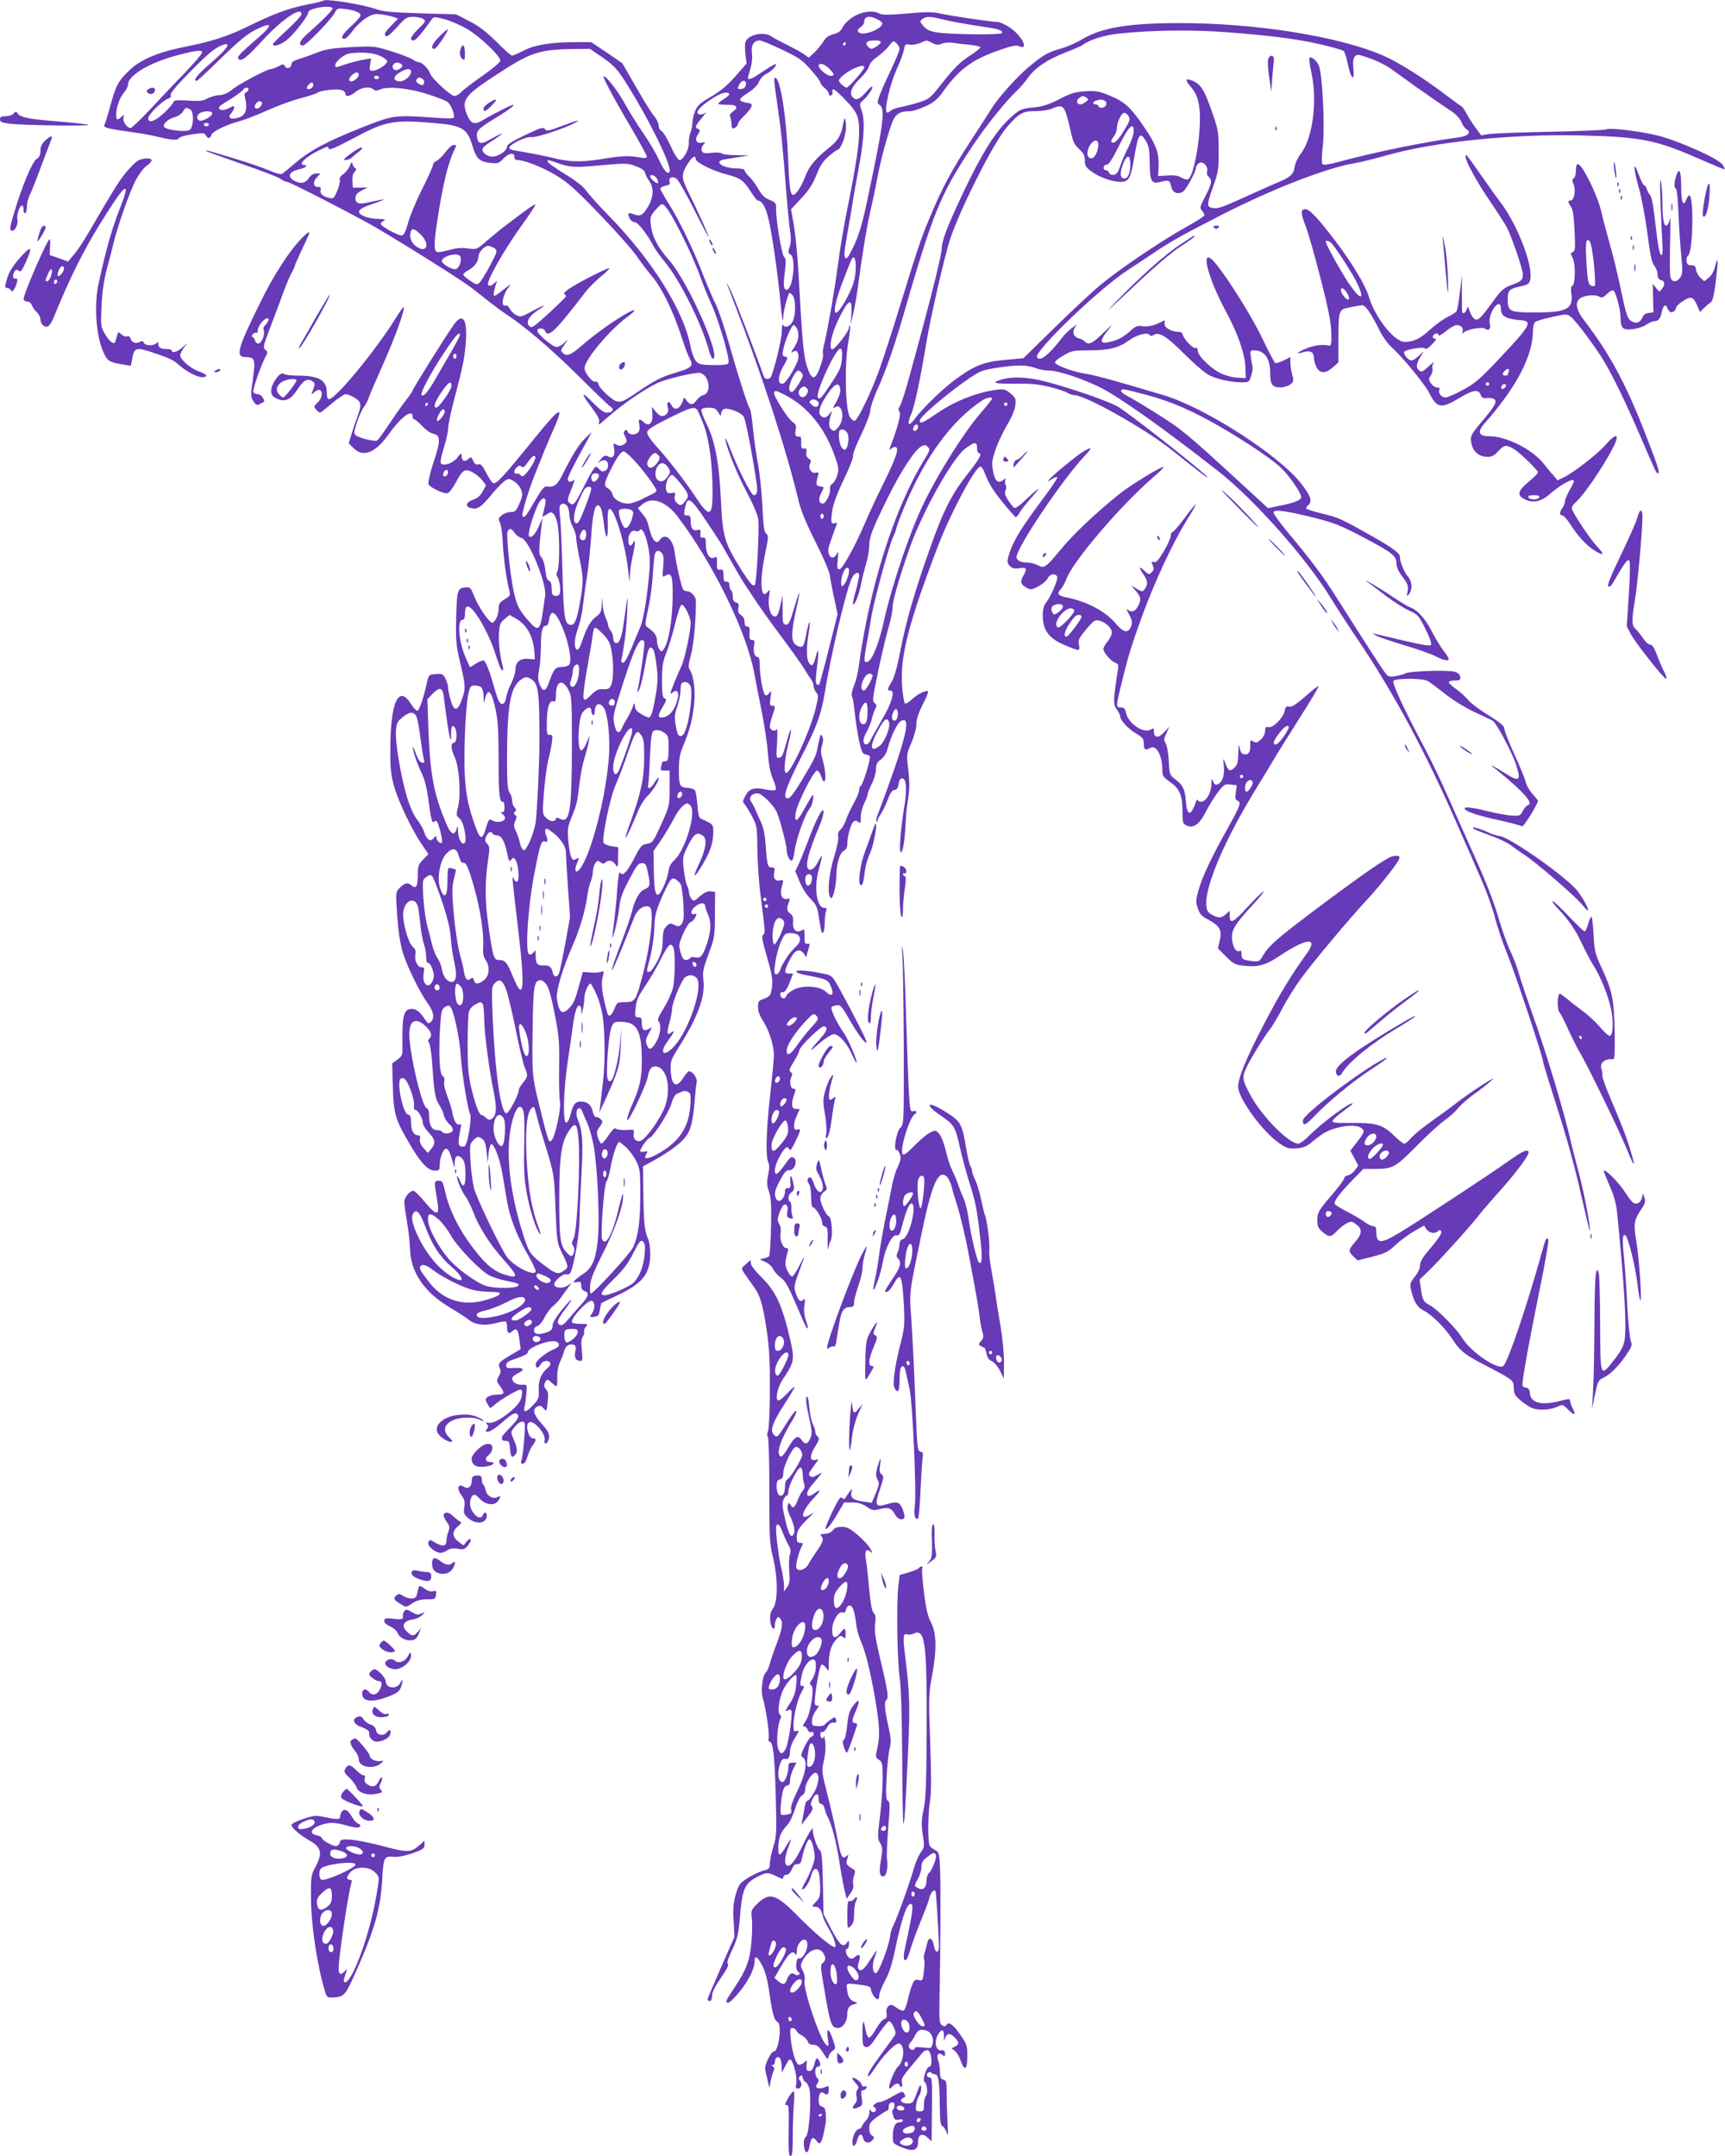 <?xml version="1.0" standalone="no"?>
<!DOCTYPE svg PUBLIC "-//W3C//DTD SVG 20010904//EN"
 "http://www.w3.org/TR/2001/REC-SVG-20010904/DTD/svg10.dtd">
<svg version="1.0" xmlns="http://www.w3.org/2000/svg"
 width="1024pt" height="1280pt" viewBox="0 0 1024 1280"
 preserveAspectRatio="xMidYMid meet">
<g transform="translate(0,1280) scale(0.1,-0.1)"
fill="#673ab7" stroke="none">
<path d="M1919 12796 c-3 -3 -42 -13 -86 -21 -113 -22 -203 -54 -355 -129
-131 -64 -218 -92 -413 -131 -129 -27 -227 -69 -290 -126 -71 -66 -87 -95
-119 -214 -15 -55 -31 -107 -36 -116 -9 -17 15 -23 200 -49 36 -5 92 -16 125
-24 70 -18 112 -20 117 -6 2 6 36 16 77 22 65 10 75 9 83 -6 12 -21 25 -20 33
3 6 21 91 62 175 84 30 9 101 36 158 62 57 26 144 58 194 71 50 13 96 28 102
33 16 14 110 25 140 17 15 -3 26 -13 26 -21 0 -23 29 -18 62 10 32 27 85 34
105 14 9 -9 20 -9 43 1 46 19 168 6 279 -29 52 -17 104 -37 116 -45 22 -14 50
-86 37 -96 -4 -4 -52 -3 -107 1 -244 17 -248 17 -444 -61 -202 -80 -307 -137
-394 -213 -34 -29 -67 -56 -74 -60 -6 -4 -42 6 -80 23 -38 16 -128 47 -199 68
-178 54 -182 55 -164 43 9 -5 104 -39 210 -76 107 -36 207 -75 222 -85 15 -11
34 -20 43 -20 16 0 417 -207 525 -270 197 -116 517 -318 568 -358 33 -26 86
-67 117 -92 32 -25 72 -54 89 -65 101 -64 273 -211 427 -364 97 -97 185 -181
195 -187 23 -14 10 -34 -23 -34 -18 0 -41 17 -80 56 -29 31 -56 54 -59 51 -3
-3 17 -36 46 -73 33 -43 50 -74 47 -86 -3 -10 -3 -18 -1 -18 2 0 25 19 52 43
92 80 196 152 288 200 48 25 233 69 260 63 55 -14 70 -119 19 -132 -13 -3 -31
-17 -40 -30 -19 -30 -39 -31 -59 -2 -15 21 -16 21 -21 2 -18 -55 -51 -67 -71
-26 -14 28 -29 13 -19 -19 8 -24 -10 -49 -35 -49 -10 0 -28 12 -39 28 l-21 27
3 -44 c3 -54 -20 -76 -51 -48 -27 25 -34 21 -27 -13 4 -19 2 -36 -5 -45 -17
-20 -56 -19 -64 2 -5 11 -10 13 -17 6 -8 -8 -8 -17 0 -31 16 -29 14 -40 -9
-52 -14 -8 -26 -8 -41 0 -19 11 -20 9 -13 -25 7 -41 -8 -60 -36 -45 -18 10
-28 5 -50 -25 -14 -19 -14 -19 2 -6 10 7 25 11 33 7 20 -7 19 -52 -1 -60 -21
-8 -20 -8 -40 11 -15 16 -17 16 -31 -3 -8 -10 -35 -59 -60 -109 -49 -97 -60
-110 -80 -93 -18 14 -16 24 12 92 13 32 19 54 12 47 -15 -15 -37 -14 -37 3 0
14 37 89 105 211 l38 70 -37 -35 c-38 -36 -77 -98 -134 -212 -33 -68 -54 -84
-97 -76 -14 2 -31 -19 -69 -84 -57 -98 -61 -102 -74 -94 -10 6 36 160 83 274
14 34 36 88 48 120 13 31 38 90 56 130 62 141 37 128 -115 -59 -188 -232 -227
-274 -246 -267 -8 3 -27 31 -42 61 -22 43 -32 54 -47 50 -13 -4 -22 3 -30 21
-11 24 -14 25 -30 10 -21 -19 -39 -11 -39 19 0 20 -2 19 -25 -10 -26 -33 -80
-52 -97 -35 -6 6 -1 38 16 91 14 45 26 98 26 117 0 19 16 96 36 172 52 198 61
240 69 339 10 135 -16 178 -67 111 -35 -46 -248 -386 -248 -395 0 -4 -19 -33
-43 -63 -23 -30 -68 -94 -100 -142 -32 -48 -62 -90 -68 -93 -13 -9 -110 15
-128 31 -11 10 -10 22 8 77 12 36 30 76 40 89 10 13 22 34 26 47 4 14 45 110
92 215 75 170 129 323 119 333 -2 2 -26 -31 -52 -74 -116 -186 -353 -473 -391
-473 -8 0 -13 13 -13 38 0 75 -46 102 -175 102 -39 0 -76 5 -82 11 -17 17 -73
-58 -73 -98 0 -28 6 -36 34 -50 47 -22 82 -6 120 52 34 55 58 70 87 54 20 -11
21 -19 3 -64 -7 -20 -7 -20 14 -2 43 39 60 -23 17 -63 -23 -22 -24 -25 -8 -42
9 -10 19 -18 23 -18 3 0 35 25 70 55 36 30 73 55 82 55 9 0 33 -9 52 -21 42
-24 44 -42 17 -114 -10 -27 -26 -74 -35 -104 l-16 -53 29 -29 c58 -57 130 -28
210 85 75 105 141 152 141 100 0 -8 4 -14 10 -14 5 0 26 -18 46 -39 20 -22 49
-43 65 -46 45 -10 46 -39 3 -168 -21 -63 -34 -122 -31 -131 8 -20 90 -59 114
-54 9 2 31 30 48 62 41 78 55 87 102 61 20 -11 46 -33 57 -48 l21 -28 -20 -37
c-14 -26 -31 -40 -55 -48 -43 -14 -52 -41 -16 -50 40 -10 59 2 120 75 32 39
69 77 82 86 23 15 27 14 53 -1 30 -18 51 -52 51 -82 0 -9 -9 -36 -20 -59 -16
-36 -24 -43 -48 -43 -17 0 -40 -8 -53 -19 -21 -17 -22 -21 -10 -47 7 -16 14
-72 16 -124 4 -83 23 -224 41 -286 4 -17 -2 -26 -30 -42 -30 -18 -36 -27 -36
-54 0 -36 -19 -79 -36 -85 -16 -5 -84 92 -109 157 -20 50 -24 55 -50 53 -50
-4 -53 -16 -57 -183 -3 -141 0 -165 25 -270 31 -132 32 -147 8 -215 -24 -69
-46 -70 -65 -4 -9 29 -16 63 -16 76 0 13 -7 38 -16 54 -14 27 -19 30 -57 27
-40 -3 -42 -5 -51 -43 -20 -93 -47 -175 -59 -175 -7 0 -23 18 -37 40 -74 119
-123 11 -123 -270 -1 -108 4 -151 21 -214 25 -91 107 -264 166 -349 l39 -58
-31 -32 c-29 -30 -32 -39 -32 -94 0 -68 -11 -84 -40 -58 -20 19 -42 12 -74
-23 -17 -19 -17 -31 -8 -164 7 -92 19 -168 33 -213 26 -84 98 -231 146 -299
38 -53 44 -89 21 -113 -14 -13 -18 -11 -38 19 -30 43 -49 58 -75 58 -50 0 -59
-37 -56 -232 1 -41 -3 -49 -30 -69 l-31 -22 4 -141 c4 -159 15 -196 107 -350
60 -102 103 -146 141 -146 27 0 30 3 30 32 0 43 21 98 37 98 14 0 24 -20 41
-80 l10 -35 1 32 c1 41 18 51 43 26 15 -16 20 -35 21 -88 2 -75 -12 -95 -33
-45 -7 17 -14 29 -16 27 -8 -7 25 -88 49 -120 13 -17 33 -58 45 -90 35 -93 99
-194 184 -289 88 -98 88 -113 -3 -83 -64 21 -115 67 -190 168 -76 101 -133
218 -154 312 -15 68 -19 75 -41 75 -28 0 -28 -5 -10 -108 19 -105 1 -107 -78
-11 -27 32 -55 59 -62 59 -23 0 -54 -39 -54 -67 0 -16 8 -68 16 -118 9 -49 17
-122 18 -161 4 -137 84 -256 234 -345 48 -29 99 -62 114 -74 36 -30 94 -38
159 -21 29 8 57 12 61 10 5 -3 8 -18 8 -33 0 -37 10 -44 32 -24 25 22 34 10
42 -55 l7 -52 -47 -28 c-81 -47 -90 -56 -78 -83 8 -18 7 -30 -5 -50 -15 -26
-14 -30 7 -58 31 -42 28 -51 -16 -51 -21 0 -46 -6 -56 -13 -18 -14 -18 -18 12
-66 1 -3 12 5 25 16 30 29 139 93 156 93 10 0 12 -9 8 -38 -5 -27 -18 -48 -53
-80 -57 -52 -119 -86 -146 -79 -16 4 -17 3 -7 -9 9 -11 9 -17 -1 -29 -10 -13
-9 -15 8 -15 12 0 49 25 83 55 64 57 85 66 95 40 4 -10 -12 -34 -45 -67 -28
-28 -51 -55 -51 -59 0 -5 0 -12 0 -16 0 -4 10 -8 23 -8 19 0 22 -6 25 -47 3
-50 11 -58 32 -33 14 17 10 42 -14 97 -15 36 -15 37 10 67 25 30 48 39 58 23
7 -11 -9 -202 -19 -224 -5 -13 -3 -18 9 -18 9 0 20 16 27 42 7 24 21 54 31 67
22 29 23 41 3 41 -28 0 -49 80 -25 95 28 17 102 -69 93 -106 -6 -23 12 -26 21
-3 13 33 5 53 -39 102 -48 53 -56 85 -26 101 14 8 23 6 37 -10 19 -21 19 -21
25 37 5 43 3 61 -7 72 -16 16 -17 31 -4 52 8 12 13 11 33 -8 13 -12 26 -22 30
-22 4 0 6 24 5 53 -1 33 5 66 17 92 10 22 21 51 24 64 7 29 32 46 56 37 14 -5
16 -13 10 -43 -7 -36 3 -52 33 -53 10 0 11 15 6 65 -5 45 -3 69 6 79 6 9 10
21 7 28 -2 7 2 21 11 31 14 16 12 17 -31 17 -25 0 -48 4 -51 9 -13 21 94 136
118 128 18 -6 19 -47 1 -73 -16 -25 -16 -25 12 -22 24 3 29 9 34 41 3 20 8 39
10 41 2 2 47 23 99 48 145 69 190 126 190 243 0 36 -6 78 -14 93 -19 39 -25
97 -27 272 l-2 155 44 24 c95 51 172 106 204 145 36 44 49 95 60 236 3 41 8
85 11 97 4 23 -25 63 -46 63 -5 0 -21 -18 -35 -41 -43 -66 -72 -42 -74 61 -1
39 7 58 50 125 110 174 156 297 145 394 -6 52 -2 70 30 157 36 95 37 104 38
234 l1 135 -27 3 c-18 2 -37 -7 -63 -29 -36 -32 -38 -32 -51 -14 -8 10 -14 27
-14 38 0 10 -5 28 -11 39 -7 12 -15 55 -20 96 -8 72 -7 76 26 143 37 72 53 82
89 56 25 -18 16 -82 -25 -167 -16 -34 -28 -65 -26 -67 7 -6 55 70 83 131 18
40 27 77 28 114 1 60 4 56 -74 92 -11 5 -17 29 -20 84 -4 42 -10 80 -16 86 -5
5 -23 11 -39 12 -50 3 -55 13 -55 105 0 65 5 96 24 141 39 94 55 153 65 239
11 87 0 180 -24 216 -10 15 -9 32 7 90 16 59 30 209 29 321 0 24 -29 56 -52
56 -10 0 -21 5 -24 10 -10 17 -43 159 -50 222 -10 78 -56 117 -88 73 -13 -16
-17 -17 -31 -6 -9 7 -21 32 -27 55 -18 71 -20 75 -47 107 l-26 32 28 23 c55
48 139 18 208 -72 212 -279 414 -692 457 -939 6 -33 25 -130 42 -215 17 -85
34 -200 38 -255 5 -72 14 -115 31 -153 13 -31 19 -57 14 -62 -5 -4 -32 -3 -60
3 -67 14 -97 5 -119 -37 -17 -32 -18 -37 -3 -53 8 -10 28 -43 44 -73 27 -52
29 -62 30 -195 1 -77 9 -198 19 -270 28 -222 29 -226 15 -235 -10 -6 -5 -36
24 -135 35 -122 38 -150 20 -217 -3 -9 -20 -22 -39 -28 -32 -10 -35 -15 -35
-49 0 -25 10 -53 30 -83 35 -53 64 -145 64 -203 0 -22 -10 -128 -22 -235 -24
-210 -28 -370 -11 -401 7 -14 7 -36 -1 -74 -9 -44 -8 -62 5 -100 12 -37 15
-81 12 -211 -2 -90 -7 -168 -12 -173 -6 -5 -21 -11 -35 -13 -23 -4 -23 -5 13
-20 21 -10 41 -28 46 -42 6 -13 25 -36 45 -51 33 -25 40 -37 137 -264 24 -56
34 -48 13 10 -10 30 -13 59 -9 88 6 39 5 43 -8 33 -17 -15 -29 -3 -45 46 -10
29 -7 44 17 110 43 117 44 122 9 53 -18 -36 -38 -67 -45 -69 -6 -2 -19 13 -28
33 -17 33 -16 52 1 113 5 16 2 22 -9 22 -21 0 -41 54 -33 91 3 19 0 38 -8 52
-12 19 -12 28 -1 61 7 21 18 43 23 48 18 18 33 -2 26 -36 -5 -28 -2 -34 16
-39 18 -5 20 -2 13 16 -4 12 -6 34 -5 49 0 15 -3 30 -8 33 -16 10 -11 44 8 56
15 10 18 19 12 51 -10 53 -23 62 -18 13 2 -33 0 -40 -14 -39 -12 1 -18 -5 -18
-18 0 -46 -40 -78 -54 -42 -12 32 -6 52 37 129 16 28 29 39 43 38 29 -3 51 55
27 72 -15 11 -22 6 -53 -38 -19 -28 -41 -52 -47 -55 -24 -7 -14 52 17 106 31
53 46 63 56 37 4 -10 16 6 35 46 33 69 35 81 14 73 -25 -10 -29 26 -8 75 l20
47 -21 0 c-27 -1 -31 28 -13 81 12 36 12 40 -2 39 -19 -1 -27 45 -13 71 7 12
6 20 -4 28 -12 8 -9 18 17 60 18 28 33 59 34 69 2 23 131 149 148 143 23 -7
17 -27 -20 -69 -75 -84 -77 -92 -12 -35 38 33 76 57 89 57 30 0 78 -53 106
-117 13 -29 26 -53 28 -53 11 0 -47 138 -73 175 -43 61 -84 146 -74 156 5 5
19 10 32 11 20 3 30 -9 70 -79 52 -91 96 -151 105 -142 6 5 -70 153 -170 336
-33 58 -37 62 -84 72 -85 18 -157 24 -163 14 -4 -6 20 -15 56 -22 125 -24 134
-28 150 -69 20 -48 6 -64 -29 -31 -37 35 -133 42 -191 14 -22 -11 -43 -28 -46
-39 -7 -21 -31 -17 -35 7 -2 11 3 17 15 17 13 0 24 16 40 55 l21 55 -24 0
c-30 0 -30 14 2 78 30 61 59 75 84 42 l17 -23 5 24 c3 13 9 31 12 41 5 12 2
16 -11 15 -15 -2 -18 5 -17 44 0 43 -1 46 -18 35 -30 -18 -54 4 -50 49 2 29
-2 41 -18 52 -21 15 -22 30 -4 76 4 12 0 14 -14 10 -29 -7 -44 25 -32 68 13
46 13 48 -11 42 -27 -7 -41 14 -33 50 5 22 2 27 -15 27 -24 0 -27 12 -36 134
-4 60 -13 104 -30 140 -13 28 -28 62 -34 76 -6 14 -16 32 -23 42 -16 22 5 48
38 48 24 0 88 -60 113 -107 17 -34 61 -197 61 -229 0 -29 16 -64 30 -64 5 0
12 21 15 48 11 82 63 229 94 265 14 16 25 77 15 77 -2 0 -22 -34 -45 -75 -46
-85 -64 -96 -56 -33 7 54 107 253 127 253 8 0 18 -15 24 -32 5 -18 13 -33 17
-33 14 0 10 67 -7 126 -12 43 -13 61 -4 89 7 22 8 40 2 51 -9 16 -10 16 -15
-2 -3 -10 -9 -37 -13 -59 -8 -50 -20 -74 -97 -202 -44 -73 -67 -103 -81 -103
-33 0 -12 63 78 241 96 188 120 255 142 386 36 226 129 617 161 681 17 34 43
43 43 14 0 -9 -9 -51 -20 -91 -12 -40 -19 -76 -16 -78 9 -9 34 52 46 112 6 33
20 90 31 126 10 36 19 84 19 106 0 55 16 97 109 286 79 160 161 286 202 308
17 9 25 8 37 -5 14 -14 12 -21 -20 -73 -181 -295 -327 -757 -393 -1247 -4 -28
-15 -72 -26 -98 -13 -32 -16 -55 -10 -66 4 -9 11 -51 15 -92 4 -41 15 -113 24
-160 15 -69 22 -86 37 -88 11 -2 24 -7 28 -11 9 -9 -39 -167 -53 -176 -6 -3
-10 -15 -10 -26 0 -12 -15 -48 -34 -82 -19 -34 -39 -78 -45 -98 -7 -20 -21
-45 -31 -54 -13 -12 -18 -25 -14 -41 3 -13 -7 -66 -25 -123 -31 -100 -41 -209
-22 -240 13 -20 34 58 36 134 2 74 20 132 46 145 12 7 19 21 19 41 0 44 20
117 36 130 11 9 18 8 29 -1 13 -11 15 -7 15 29 0 23 9 59 20 81 11 22 20 45
20 53 0 7 11 36 25 63 14 27 25 66 25 86 0 30 6 42 29 59 19 14 33 37 41 68
20 72 57 149 78 160 67 36 32 -104 -140 -562 -6 -15 -8 -31 -4 -34 3 -4 6 -1
6 6 0 7 9 25 20 40 10 15 29 53 40 84 15 41 27 57 40 57 13 0 20 10 24 36 5
26 12 34 24 32 24 -4 27 -70 8 -182 -21 -131 -30 -256 -18 -256 12 0 23 70 28
170 1 41 8 109 15 150 9 57 9 98 1 168 -11 91 -11 93 18 162 17 39 30 87 30
111 0 29 12 65 37 115 21 40 35 76 32 79 -11 10 -63 -16 -96 -47 -17 -17 -36
-28 -41 -24 -5 3 -13 50 -17 103 -12 178 38 372 212 828 76 199 223 475 253
475 6 0 15 -12 21 -27 31 -79 46 -103 111 -185 39 -48 74 -88 78 -88 5 0 17
15 27 33 11 17 44 59 74 92 57 64 36 52 -48 -28 -29 -28 -56 -46 -62 -42 -7 4
-23 24 -37 46 -18 29 -22 44 -15 57 5 10 6 24 1 32 -4 7 -6 20 -3 29 5 13 3
14 -8 4 -25 -24 -48 -15 -58 25 -6 20 -11 52 -11 69 0 45 43 154 92 236 24 40
42 84 45 110 5 39 2 46 -28 71 -30 25 -38 27 -83 22 -110 -14 -246 -66 -343
-133 -96 -65 -113 -73 -113 -50 0 31 285 259 363 292 38 16 168 35 238 35 27
0 66 -7 86 -15 19 -8 56 -15 80 -15 55 0 197 -47 304 -100 114 -57 375 -242
699 -496 217 -170 527 -520 674 -761 30 -49 97 -153 150 -231 218 -322 411
-681 601 -1117 46 -104 109 -248 140 -320 31 -71 67 -172 80 -225 13 -52 46
-149 73 -215 47 -114 212 -611 212 -638 0 -6 38 -131 85 -277 53 -166 105
-352 137 -497 29 -128 54 -231 55 -229 8 8 -31 215 -63 336 -20 74 -40 155
-46 180 -40 180 -149 542 -231 770 -32 91 -68 196 -79 235 -10 38 -34 101 -53
140 -18 38 -50 129 -71 200 -23 82 -71 205 -129 335 -51 113 -125 279 -165
370 -40 91 -100 217 -133 280 -133 250 -205 405 -195 418 13 16 171 16 201 0
12 -6 58 -40 102 -75 47 -38 119 -82 175 -109 52 -24 102 -48 110 -52 23 -13
116 -188 141 -265 29 -93 19 -101 -63 -50 -75 47 -100 60 -73 38 137 -109 215
-186 215 -213 0 -5 -6 -12 -14 -15 -8 -3 -20 -18 -28 -34 -13 -26 -18 -28 -63
-25 -28 1 -96 14 -153 28 -112 29 -163 26 -102 -6 19 -9 80 -27 135 -40 101
-22 160 -37 181 -46 9 -4 94 134 94 152 0 2 -15 21 -33 41 -19 21 -37 53 -40
70 -4 18 -34 92 -67 164 -33 72 -60 141 -60 153 0 16 -23 35 -96 81 -54 33
-106 73 -118 88 -12 16 -42 44 -68 63 -27 19 -48 38 -48 44 0 5 16 10 36 10
31 0 35 3 32 22 -2 14 -13 24 -33 30 -40 11 -265 4 -290 -9 -11 -6 -38 -14
-60 -17 -33 -6 -44 -3 -56 11 -17 19 -143 215 -287 443 -89 141 -152 226 -296
398 -47 57 -86 111 -86 119 0 21 72 11 246 -32 113 -29 156 -46 279 -111 178
-93 205 -114 205 -159 0 -23 11 -48 36 -80 31 -41 35 -53 30 -84 -6 -34 -5
-35 9 -17 22 29 18 74 -10 107 -22 26 -45 85 -45 115 0 19 -44 52 -155 115
-196 111 -209 116 -303 139 -51 12 -94 26 -97 30 -3 4 2 13 10 20 28 23 16 57
-45 134 -133 167 -569 447 -810 519 -276 83 -411 120 -465 128 -69 10 -177 49
-182 66 -3 7 20 26 49 42 49 29 60 31 154 31 116 0 174 14 236 59 47 34 111
51 122 32 5 -7 12 -7 25 1 32 19 77 -9 180 -112 53 -53 116 -108 141 -123 47
-27 135 -47 204 -47 39 0 42 2 53 39 7 22 11 46 9 53 -3 7 -7 32 -10 56 -6 40
-5 42 20 42 59 0 94 -48 94 -130 0 -72 12 -90 59 -90 22 0 48 8 61 18 20 16
21 22 11 57 -6 22 -11 55 -11 73 l0 32 -40 -20 c-23 -11 -45 -18 -50 -15 -5 3
-39 67 -75 143 -61 128 -194 341 -272 440 -105 131 -66 -55 60 -288 65 -120
107 -242 110 -317 l2 -68 -50 3 c-28 1 -72 13 -101 27 -59 29 -134 104 -134
134 0 13 -5 18 -14 15 -15 -6 -76 62 -76 83 0 7 -11 13 -25 13 -43 0 -88 28
-82 51 3 11 2 19 -1 17 -54 -29 -91 -39 -126 -35 -36 5 -44 2 -82 -33 -26 -24
-62 -45 -94 -54 -82 -24 -90 -8 -33 63 32 41 30 40 -28 -16 -66 -64 -87 -74
-111 -49 -8 8 -23 15 -33 17 -29 6 -42 35 -27 60 l14 22 -31 -22 c-16 -12 -40
-35 -53 -52 -80 -105 -135 -149 -152 -120 -21 33 373 411 538 517 39 25 104
69 145 96 113 76 157 101 410 231 301 154 620 278 786 307 39 6 125 28 193 47
284 81 752 129 1157 119 365 -9 447 -26 725 -149 69 -30 126 -54 128 -52 2 2
-4 14 -13 28 -22 35 -264 143 -387 173 -104 26 -285 47 -302 36 -6 -4 -153
-10 -326 -14 -173 -3 -338 -10 -366 -13 l-52 -8 -36 49 c-19 27 -43 65 -53 84
-10 19 -22 37 -27 39 -5 2 -45 31 -90 65 -141 107 -285 197 -379 238 -264 113
-753 191 -1202 191 -310 0 -466 -27 -585 -98 -30 -19 -82 -41 -115 -51 -82
-23 -108 -37 -193 -107 -71 -58 -186 -186 -227 -253 -11 -18 -65 -102 -120
-186 -117 -180 -174 -287 -245 -458 -53 -126 -65 -161 -185 -550 -36 -118 -87
-274 -112 -346 -48 -136 -129 -305 -150 -312 -6 -2 -19 8 -28 22 -27 41 -33
314 -10 440 9 54 14 100 11 103 -3 4 -6 -2 -6 -11 0 -24 -89 -138 -102 -130
-18 12 -2 91 36 171 62 130 87 142 80 40 l-4 -62 15 65 c9 36 20 101 26 145
25 188 52 357 75 459 14 59 32 145 40 190 17 95 57 247 86 328 21 61 46 78
111 78 16 0 58 14 93 30 52 25 71 42 108 94 90 125 170 184 327 238 73 26 102
32 118 24 62 -27 18 62 -54 110 -27 19 -61 34 -75 34 -35 0 -285 37 -344 51
-39 9 -82 9 -191 -1 -105 -9 -147 -9 -163 -1 -68 36 -186 -11 -226 -91 -7 -14
-26 -26 -49 -31 -28 -7 -45 -19 -61 -46 -13 -20 -37 -49 -54 -65 l-31 -28 -28
20 c-15 11 -60 35 -99 55 -40 19 -82 42 -95 51 -45 31 -140 11 -154 -34 -4
-11 -3 -44 0 -74 l7 -53 -65 -74 c-46 -53 -87 -88 -145 -122 -67 -39 -83 -54
-96 -87 -9 -22 -16 -54 -16 -70 0 -16 -5 -41 -11 -57 -7 -15 -11 -43 -10 -61
2 -38 -33 -102 -55 -102 -9 0 -31 34 -53 83 -21 46 -46 87 -55 90 -9 4 -16 17
-16 31 0 13 -12 39 -27 57 -16 18 -64 96 -108 173 l-81 141 -92 63 -93 62 -87
0 c-147 0 -244 -15 -311 -49 -33 -17 -65 -31 -72 -31 -6 0 -48 37 -93 83 -61
60 -103 92 -161 122 l-78 40 -211 6 c-158 5 -223 10 -257 23 -85 30 -306 66
-320 52z m55 -45 c5 -8 -62 -75 -157 -159 -39 -35 -48 -62 -19 -62 19 0 165
150 189 194 14 27 17 28 66 22 57 -8 87 -21 87 -38 0 -7 -25 -35 -55 -63 -55
-50 -68 -75 -40 -75 8 0 31 22 50 49 20 27 56 61 81 76 38 22 51 25 92 19 26
-4 58 -11 71 -16 l24 -9 -43 -44 c-34 -35 -41 -48 -32 -57 9 -9 24 2 68 50 51
57 59 62 98 62 23 0 50 -6 59 -13 16 -11 14 -16 -28 -57 -46 -45 -57 -70 -30
-70 13 0 51 44 105 121 15 21 16 21 79 5 34 -9 95 -35 134 -58 76 -45 197
-160 197 -188 0 -9 -43 -46 -104 -89 -57 -39 -114 -83 -126 -96 -13 -14 -32
-25 -42 -25 -22 0 -134 103 -144 132 -8 26 -48 68 -65 68 -8 0 -25 7 -38 16
-12 9 -69 31 -126 49 -103 32 -104 32 -242 25 -115 -6 -149 -12 -208 -35 -38
-15 -87 -32 -107 -38 -25 -7 -38 -17 -38 -28 0 -23 -27 -32 -38 -13 -8 15 -12
15 -40 0 -17 -9 -37 -16 -43 -16 -23 0 -193 -90 -231 -122 -25 -21 -49 -31
-75 -33 -21 -1 -52 -9 -70 -19 -34 -17 -42 -18 -140 -12 -44 2 -63 -1 -63 -9
0 -7 -24 -35 -54 -64 -57 -53 -96 -66 -96 -32 0 21 86 105 118 115 13 5 19 12
15 22 -3 10 35 56 113 135 116 118 156 150 202 164 47 14 20 -26 -73 -106 -83
-71 -113 -109 -87 -109 4 0 70 61 146 136 107 104 154 143 207 169 91 46 101
29 23 -39 -124 -108 -140 -124 -128 -136 17 -17 46 5 139 106 118 129 235 209
235 160 0 -8 -38 -50 -85 -93 -47 -43 -85 -81 -85 -85 0 -19 46 -5 82 24 43
34 128 143 128 165 0 23 131 46 144 24z m3237 -67 c17 -8 29 -20 27 -26 -13
-38 -126 -75 -143 -47 -6 8 -1 18 13 27 12 8 22 22 22 32 0 34 32 40 81 14z
m379 2 c57 -14 130 -27 261 -47 81 -12 105 -21 96 -36 -7 -11 -304 -8 -381 4
-46 7 -64 16 -84 38 -23 27 -23 29 -6 42 23 17 46 16 114 -1z m1675 -76 c265
-20 427 -40 563 -71 76 -17 142 -36 149 -42 6 -7 17 -43 25 -81 17 -86 41
-104 32 -24 -4 37 -2 58 8 71 13 17 17 16 95 -11 48 -18 105 -47 139 -74 33
-24 88 -64 123 -89 94 -66 181 -126 224 -154 21 -15 45 -41 53 -60 7 -19 21
-38 30 -43 30 -17 8 -40 -43 -47 -206 -27 -511 -90 -720 -147 -54 -15 -86 -19
-92 -13 -6 7 -6 46 2 112 12 115 -2 412 -23 471 -12 31 -46 60 -57 48 -3 -3 2
-43 12 -88 37 -170 7 -392 -64 -482 -16 -20 -31 -53 -35 -74 -7 -49 -25 -64
-112 -100 -38 -16 -121 -53 -184 -82 -135 -62 -165 -72 -197 -64 -30 8 -29 19
9 128 30 84 33 100 32 211 0 115 -2 125 -42 239 -44 124 -64 156 -113 177 -43
17 -46 5 -11 -36 41 -46 57 -103 55 -203 -2 -144 -41 -335 -71 -347 -8 -3 -26
2 -39 11 -18 11 -42 15 -82 12 l-56 -3 3 60 c3 74 -16 127 -79 220 -83 124
-121 160 -206 195 -69 29 -85 32 -151 28 -62 -4 -86 -12 -152 -46 -56 -29 -97
-43 -137 -48 -92 -9 -98 -11 -158 -66 -84 -77 -166 -207 -275 -437 -97 -205
-130 -290 -130 -341 0 -27 -54 -249 -114 -470 -18 -69 -53 -195 -76 -280 -23
-85 -48 -165 -57 -178 -11 -18 -12 -27 -3 -37 10 -12 -12 -97 -56 -210 -7 -18
-6 -18 9 -7 9 8 21 11 26 7 18 -11 -1 -66 -74 -214 -40 -80 -89 -186 -110
-236 -59 -138 -135 -275 -152 -275 -13 0 -15 10 -10 58 5 46 4 53 -5 35 -25
-51 -65 -9 -46 48 11 34 36 103 45 127 3 8 0 10 -10 6 -24 -9 -27 8 -16 77 7
42 31 107 70 186 32 67 56 129 53 137 -3 8 18 64 47 123 29 59 54 124 55 145
1 20 20 76 42 125 51 113 99 250 152 433 180 621 219 718 403 998 84 128 204
278 277 347 18 17 45 49 61 71 41 60 115 110 221 151 51 20 100 41 108 48 35
28 128 57 208 65 193 21 427 24 627 10z m-2622 -105 c100 -48 121 -62 170
-119 32 -35 57 -69 57 -76 0 -7 11 -21 25 -32 14 -11 25 -26 25 -35 0 -8 6
-13 13 -10 6 2 11 11 9 21 -5 30 14 18 81 -52 64 -66 77 -96 77 -179 0 -83
-17 -196 -64 -433 -19 -91 -41 -217 -50 -280 -23 -165 -22 -160 -50 -330 -15
-85 -33 -181 -41 -213 -9 -32 -13 -63 -9 -68 3 -5 -2 -33 -12 -62 -32 -98 -54
-102 -83 -14 -21 63 -28 142 -51 555 -5 101 -18 228 -27 282 l-17 98 61 65
c45 48 68 84 89 137 21 54 39 82 72 111 25 21 49 39 53 39 19 0 51 84 51 133
-1 61 -9 71 -17 21 -10 -63 -31 -99 -76 -135 -85 -67 -125 -114 -148 -175 -12
-33 -33 -73 -46 -89 -40 -50 -47 -27 -56 182 -10 255 -45 480 -75 490 -12 4
-11 -7 11 -162 20 -132 32 -250 50 -483 8 -106 19 -223 25 -260 7 -48 6 -76
-3 -100 -10 -29 -9 -35 6 -43 34 -20 14 -209 -23 -209 -19 0 -21 25 -11 105 8
64 7 81 -4 89 -14 11 -49 219 -48 287 1 34 -3 38 -38 52 -28 11 -46 28 -66 63
-15 27 -40 61 -55 75 -16 15 -28 32 -28 38 0 6 -19 11 -44 11 -87 0 -146 43
-73 54 17 3 57 9 87 14 l55 9 -77 2 c-42 0 -79 5 -83 10 -3 5 -29 7 -59 4 -44
-5 -54 -3 -60 12 -4 11 0 25 9 35 15 16 14 17 -10 13 -32 -7 -43 19 -21 51 13
21 13 25 1 30 -22 8 -19 18 22 67 20 24 30 38 23 32 -18 -17 -50 -17 -50 0 0
29 127 117 167 117 33 0 28 -15 -13 -40 -19 -12 -33 -24 -30 -27 2 -3 27 -5
55 -5 56 1 68 -15 30 -42 -12 -8 -19 -19 -16 -24 4 -5 7 -25 9 -45 2 -31 4
-34 20 -26 10 5 18 15 18 22 0 7 16 29 36 48 20 18 39 43 44 54 6 17 3 21 -28
25 -19 3 -37 10 -39 16 -2 7 19 26 47 43 33 21 56 43 65 65 9 20 27 40 47 49
35 17 75 66 44 54 -9 -4 -43 -25 -76 -47 -57 -39 -80 -48 -80 -32 0 4 7 29 15
55 9 29 12 65 9 91 -7 47 11 76 46 76 10 0 70 -25 133 -55z m585 43 c-3 -7
-16 -20 -31 -28 -24 -13 -28 -13 -43 2 -23 23 -9 38 37 38 28 0 39 -4 37 -12z
m112 -38 c0 -10 -24 -69 -54 -131 -30 -63 -60 -131 -67 -152 -12 -35 -12 -40
5 -52 32 -24 20 -115 -80 -585 -26 -121 -46 -187 -75 -249 -30 -64 -43 -81
-51 -73 -9 9 -6 43 11 139 13 71 29 166 36 213 8 47 23 133 34 192 31 162 36
273 17 328 -15 44 -15 45 8 65 28 24 61 73 54 81 -3 3 -21 -13 -40 -36 -37
-42 -58 -49 -78 -25 -19 23 -4 61 45 108 25 24 49 56 54 73 4 18 23 40 49 57
23 16 54 44 68 63 25 33 28 34 45 18 11 -10 19 -25 19 -34z m194 35 c24 -13
35 -14 58 -4 15 6 44 8 65 5 21 -4 66 -9 101 -12 34 -4 62 -10 62 -15 0 -5
-26 -26 -57 -46 -64 -41 -96 -72 -185 -185 -57 -72 -64 -77 -127 -97 -36 -11
-84 -23 -106 -27 -22 -4 -48 -13 -58 -22 -9 -8 -20 -12 -23 -9 -16 15 19 165
57 251 23 50 43 105 46 124 5 30 8 32 32 27 15 -3 42 1 62 9 42 19 38 19 73 1z
m-514 -5 c0 -5 -5 -10 -11 -10 -5 0 -7 5 -4 10 3 6 8 10 11 10 2 0 4 -4 4 -10z
m-1442 -82 c63 -44 85 -67 130 -137 132 -205 281 -504 267 -539 -9 -24 -34 5
-65 73 -15 33 -56 103 -92 155 -36 52 -85 131 -109 175 -40 74 -116 171 -126
161 -6 -5 74 -154 174 -322 45 -78 83 -147 83 -154 0 -9 -12 -10 -47 -4 -64
11 -104 9 -226 -11 -114 -19 -188 -17 -287 8 -62 15 -156 33 -228 44 -18 3
-31 10 -29 17 7 22 101 67 132 62 38 -5 275 80 275 98 0 2 -41 -12 -92 -31
-81 -31 -93 -33 -103 -20 -10 14 -25 9 -118 -35 -77 -37 -107 -56 -107 -69 0
-24 -52 -59 -87 -59 -17 0 -38 9 -48 20 -22 24 -14 36 56 80 65 43 63 49 -5
11 -64 -37 -84 -39 -92 -7 -11 46 0 60 94 117 129 77 164 115 57 60 -44 -22
-98 -51 -120 -65 -47 -29 -69 -22 -91 29 -37 88 -18 116 151 227 223 148 270
164 483 167 l94 1 76 -52z m-2378 30 c0 -7 -48 -63 -107 -125 -60 -61 -153
-160 -207 -218 -55 -58 -104 -105 -111 -105 -21 0 -48 38 -42 61 5 19 4 20
-12 5 -25 -22 -31 -20 -31 12 0 45 19 99 45 131 14 16 25 38 25 49 0 55 132
133 301 176 108 28 139 31 139 14z m1050 -17 c25 -10 46 -25 48 -34 4 -17 -56
-57 -86 -57 -18 0 -20 4 -15 37 l6 36 -44 -7 c-24 -4 -70 -16 -103 -26 -70
-24 -66 -23 -66 -7 0 22 53 65 85 70 67 9 133 5 175 -12z m137 -58 c6 -17 -36
-38 -49 -25 -17 17 -1 44 24 40 12 -2 23 -8 25 -15z m2536 -21 c32 -34 34 -42
7 -42 -22 0 -70 41 -70 60 0 20 37 10 63 -18z m207 7 c0 -13 -92 -119 -104
-119 -12 0 -46 30 -46 41 0 15 44 51 85 70 46 21 65 24 65 8z m-2690 -24 c0
-29 -44 -63 -73 -58 -36 7 -34 29 6 53 38 24 67 26 67 5z m-310 -19 c0 -8 -10
-22 -22 -30 -30 -22 -48 -3 -23 24 21 23 45 26 45 6z m120 -16 c0 -5 -7 -10
-15 -10 -8 0 -15 5 -15 10 0 6 7 10 15 10 8 0 15 -4 15 -10z m259 -9 c8 -5 11
-16 8 -25 -5 -14 -11 -15 -27 -6 -21 11 -25 22 -13 33 8 9 15 9 32 -2z m1919
-33 c-2 -15 -11 -24 -25 -26 -26 -4 -28 1 -13 29 15 27 42 25 38 -3z m-2568
-3 c0 -16 -27 -32 -37 -21 -7 7 16 36 28 36 5 0 9 -7 9 -15z m-386 -30 c-4 -8
-11 -15 -16 -15 -6 0 -8 -11 -4 -27 18 -72 5 -110 -41 -122 -46 -13 -64 0 -40
27 15 17 23 42 13 42 -2 0 -16 -6 -31 -14 -27 -14 -55 -12 -55 5 0 5 12 16 28
25 70 43 108 70 115 81 11 18 38 16 31 -2z m4976 -45 c13 -9 12 -12 -4 -25
-11 -8 -25 -15 -32 -15 -22 0 -28 23 -9 37 22 16 25 16 45 3z m109 -19 c19
-12 6 -41 -19 -41 -11 0 -20 5 -20 10 0 6 -7 10 -15 10 -21 0 -19 18 3 23 28
8 36 7 51 -2z m-5004 -10 c3 -5 -2 -17 -11 -26 -22 -21 -44 -4 -24 20 14 17
26 19 35 6z m4769 -53 c8 -18 21 -69 31 -113 14 -66 23 -85 51 -110 27 -25 34
-39 34 -68 0 -32 6 -41 42 -67 43 -32 123 -60 168 -60 52 0 62 19 84 151 23
136 34 151 70 89 16 -27 20 -53 21 -127 1 -113 11 -128 68 -112 45 12 53 8 60
-30 7 -34 36 -47 67 -31 20 11 80 121 80 146 0 6 7 17 15 24 22 18 58 -15 51
-46 -4 -13 0 -27 9 -34 23 -19 18 -42 -20 -116 -32 -61 -34 -69 -20 -84 8 -9
15 -22 15 -28 0 -6 -51 -38 -112 -72 -141 -78 -396 -250 -508 -344 -47 -39
-168 -152 -270 -252 l-185 -181 -80 -7 c-139 -11 -195 -29 -293 -97 -85 -57
-215 -180 -274 -259 -35 -47 -46 -32 -20 29 22 49 53 199 92 431 24 146 110
522 141 612 55 165 227 512 315 635 25 36 64 77 86 94 35 25 50 29 107 29 36
1 80 7 96 15 48 22 65 18 79 -17z m-5195 12 c24 -12 21 -108 -4 -122 -25 -14
-145 1 -152 20 -7 18 31 50 69 58 15 4 34 17 43 30 17 27 19 28 44 14z m131
-23 c0 -17 -57 -50 -76 -43 -19 7 -18 33 4 45 25 15 72 13 72 -2z m5440 -18
c10 -17 6 -30 -22 -75 -38 -64 -62 -89 -78 -79 -7 4 -3 15 10 32 11 14 20 36
20 50 0 36 27 93 44 93 8 0 20 -9 26 -21z m-4129 -39 c173 -14 203 -32 234
-137 22 -74 41 -92 102 -100 50 -5 54 -4 82 26 32 34 67 38 65 8 -1 -10 5 -17
16 -17 43 0 153 -44 233 -92 70 -43 118 -86 260 -234 95 -99 193 -209 217
-245 24 -35 66 -91 94 -124 58 -70 124 -207 172 -355 18 -58 41 -118 50 -133
22 -39 8 -52 -80 -78 -88 -26 -129 -47 -229 -115 -108 -74 -115 -75 -177 -23
-28 23 -53 53 -56 65 -3 13 -11 21 -19 18 -17 -7 -65 52 -65 80 0 49 147 225
251 302 28 20 48 38 45 41 -12 13 -204 -114 -303 -201 -73 -64 -99 -75 -121
-52 -15 14 -14 19 8 48 l23 33 -25 -22 c-13 -13 -33 -23 -44 -23 -23 0 -114
76 -114 96 0 19 39 18 46 -1 13 -34 45 -13 121 81 43 52 93 116 112 142 19 26
61 69 93 96 33 26 57 50 55 53 -6 5 -142 -63 -221 -110 -32 -20 -53 -38 -47
-42 6 -3 11 -10 11 -14 0 -4 -46 -49 -101 -100 -92 -84 -103 -91 -117 -77 -22
22 -3 58 48 92 60 40 48 39 -30 -3 -66 -36 -70 -37 -97 -23 -15 9 -32 26 -38
38 -5 12 -15 20 -22 18 -34 -13 -19 68 21 114 14 17 7 13 -24 -11 -70 -55 -73
-56 -68 -23 3 16 9 38 13 49 8 20 8 20 -14 1 -16 -14 -24 -17 -33 -8 -15 15
90 202 200 355 47 65 83 120 80 123 -5 4 -67 -41 -204 -146 -17 -14 -57 -47
-88 -73 -55 -48 -55 -49 -109 -42 -39 5 -72 2 -112 -10 -32 -9 -64 -14 -71
-11 -19 7 -18 57 2 186 35 229 66 354 112 443 2 4 -5 7 -15 6 -10 0 -32 -19
-48 -42 -17 -23 -41 -46 -53 -52 -12 -5 -22 -16 -22 -25 0 -8 -29 -73 -65
-145 -36 -71 -73 -161 -83 -200 -13 -47 -24 -71 -36 -73 -18 -4 -126 55 -126
68 0 5 8 14 18 19 13 8 7 10 -31 11 -26 0 -64 7 -83 15 -55 23 -42 44 44 73
40 13 72 26 70 27 -2 2 -33 -4 -69 -12 -77 -19 -99 -14 -99 21 0 19 9 30 36
44 l37 19 -44 -1 -44 -1 -3 38 c-2 26 2 45 14 58 9 10 12 19 6 19 -6 0 -14 10
-18 22 -6 20 -7 19 -19 -10 -8 -17 -25 -38 -38 -47 -16 -10 -23 -22 -20 -34 3
-11 -5 -40 -16 -66 -19 -44 -23 -47 -48 -40 -38 9 -55 25 -50 47 4 13 0 18
-14 18 -30 0 -34 28 -9 56 l23 24 -25 0 c-16 0 -32 -9 -42 -24 -21 -33 -49
-40 -86 -21 -48 25 -37 56 27 70 35 7 55 25 29 25 -40 0 4 45 81 84 61 30 61
30 65 12 2 -9 47 10 150 65 187 100 234 109 469 89z m-1331 -10 c0 -5 -7 -10
-15 -10 -8 0 -15 5 -15 10 0 6 7 10 15 10 8 0 15 -4 15 -10z m5490 -40 c0 -17
-14 -59 -31 -93 -18 -34 -40 -84 -49 -112 -12 -37 -22 -51 -38 -53 -13 -2 -25
3 -28 12 -3 9 -13 16 -21 16 -8 0 -13 7 -11 18 2 9 10 16 19 15 10 -2 34 35
72 112 58 117 87 145 87 85z m-210 -79 c0 -37 -22 -81 -40 -81 -24 0 -32 24
-19 58 18 48 59 65 59 23z m-2390 -86 c0 -19 100 -69 181 -90 83 -21 101 -34
144 -100 19 -30 38 -55 42 -55 25 -1 47 -36 63 -102 22 -87 55 -315 71 -483
10 -112 19 -160 19 -104 0 28 26 128 35 138 4 3 13 -3 21 -13 19 -26 18 -119
-1 -156 -16 -31 -49 -40 -58 -17 -3 6 -6 -13 -6 -43 -1 -48 -48 -240 -66 -270
-9 -14 -35 -13 -40 3 -40 115 -171 458 -195 507 -37 79 -34 66 19 -70 170
-441 310 -873 383 -1178 14 -57 45 -132 99 -239 44 -86 82 -175 85 -197 3 -23
14 -84 26 -137 l20 -95 -51 -204 c-28 -111 -54 -207 -57 -212 -4 -6 -10 -6
-16 0 -7 7 -6 41 2 102 13 100 9 126 -9 55 -12 -49 -24 -56 -41 -26 -13 25
-13 88 0 170 14 81 6 92 -10 14 -17 -87 -20 -93 -39 -93 -10 0 -26 9 -35 19
-21 23 -16 91 14 220 10 42 17 78 15 80 -2 1 -13 -30 -25 -70 -31 -107 -38
-121 -58 -117 -15 3 -17 15 -16 88 l0 85 -14 -62 c-11 -49 -18 -63 -32 -63
-26 0 -43 58 -35 117 7 45 6 47 -9 28 -41 -51 -48 63 -14 227 20 98 21 109 6
120 -12 10 -17 44 -22 162 -4 82 -16 195 -26 250 -11 56 -24 150 -30 210 -5
60 -14 114 -19 120 -12 15 -70 197 -126 395 -25 89 -59 189 -75 222 -17 33
-50 111 -75 174 -59 154 -140 322 -203 422 -29 46 -52 87 -52 93 0 6 14 13 30
17 24 4 29 10 25 24 -9 26 21 36 44 15 10 -9 56 -90 102 -181 45 -90 84 -163
86 -161 3 3 -66 155 -129 283 -34 70 -33 93 8 156 25 38 44 48 44 22z m2580
-31 c0 -52 -14 -84 -36 -84 -22 0 -27 25 -14 67 25 76 50 84 50 17z m-3395 6
c73 -25 99 -26 270 -10 131 12 143 11 190 -7 33 -12 51 -25 54 -38 2 -11 13
-33 25 -50 30 -42 26 -98 -10 -157 -30 -49 -44 -55 -88 -38 -29 11 -33 2 -16
-31 6 -10 19 -19 30 -19 18 0 77 -77 115 -151 8 -15 37 -54 63 -86 88 -106
214 -359 258 -515 8 -32 20 -58 25 -58 56 0 -146 457 -258 584 -68 77 -101
140 -109 208 -6 50 -4 55 29 93 30 34 37 38 50 26 37 -30 160 -275 213 -421
14 -41 45 -118 69 -170 23 -52 56 -151 75 -219 27 -102 31 -125 19 -132 -8 -5
-50 -8 -93 -7 -71 3 -81 5 -97 28 -11 14 -24 52 -30 85 -40 209 -226 508 -480
769 -65 66 -128 137 -141 156 -15 22 -61 58 -123 96 -54 33 -100 65 -103 72
-5 15 -5 16 63 -8z m585 -91 c7 -11 9 -23 6 -26 -7 -7 -46 26 -46 39 0 17 30
7 40 -13z m-1403 -331 c58 -56 37 -116 -25 -72 -28 19 -43 54 -35 83 7 29 21
26 60 -11z m439 -82 c18 -15 18 -17 -26 -101 -25 -47 -53 -93 -62 -102 -16
-15 -21 -14 -58 11 -22 14 -40 31 -40 36 0 5 13 16 29 25 36 18 61 52 61 80 0
26 35 65 58 65 10 0 27 -7 38 -14z m-203 -50 c10 -25 -8 -71 -29 -74 -25 -3
-87 35 -81 51 10 31 100 50 110 23z m2347 -58 c0 -73 -15 -120 -63 -206 -76
-134 -83 -61 -12 122 25 66 48 123 51 128 14 22 24 3 24 -44z m-350 -367 c17
-33 11 -75 -17 -116 -15 -22 -19 -34 -10 -27 22 18 37 7 37 -28 0 -34 -71
-154 -93 -158 -32 -6 -31 43 2 101 29 51 30 55 12 60 -17 4 -18 9 -10 48 11
52 49 139 60 139 5 0 13 -9 19 -19z m-2000 -41 c0 -6 -24 -51 -52 -100 -29
-49 -71 -121 -93 -160 -43 -75 -71 -108 -82 -96 -11 11 56 136 138 259 66 99
89 123 89 97z m2268 -138 c-3 -50 -12 -69 -61 -144 -61 -94 -74 -107 -83 -85
-9 25 72 214 119 275 21 26 29 11 25 -46z m-2288 13 c0 -8 -4 -15 -10 -15 -5
0 -10 7 -10 15 0 8 5 15 10 15 6 0 10 -7 10 -15z m2050 -100 c10 -12 7 -23
-17 -62 -32 -52 -47 -62 -57 -38 -9 25 33 115 54 115 4 0 13 -7 20 -15z
m-3000 -44 c0 -12 -69 -101 -79 -101 -4 0 -16 9 -25 19 -23 25 -13 56 22 76
30 16 82 20 82 6z m920 -33 c0 -23 -74 -128 -90 -128 -20 0 -9 33 30 91 43 62
60 73 60 37z m2308 -20 c2 -16 -8 -47 -24 -75 -19 -31 -22 -43 -11 -34 46 37
67 -65 23 -116 -21 -24 -26 -26 -41 -13 -17 14 -17 43 0 95 5 18 4 17 -11 -2
-19 -27 -37 -29 -54 -8 -16 20 -1 63 47 132 40 58 66 66 71 21z m-198 -27 c-6
-12 -19 -21 -28 -19 -24 5 -28 39 -6 55 15 11 20 11 32 -1 11 -11 11 -18 2
-35z m2017 -6 c142 -37 281 -98 440 -191 158 -92 315 -198 360 -244 55 -55
124 -157 117 -175 -7 -17 -44 -31 -128 -48 l-69 -14 -164 151 c-321 295 -348
317 -488 405 -77 49 -159 98 -183 110 -23 12 -40 26 -37 31 8 13 4 14 152 -25z
m-2149 1 c138 -70 243 -201 302 -377 19 -54 20 -69 10 -102 -6 -20 -19 -43
-29 -49 -10 -6 -16 -19 -14 -28 7 -25 -24 -90 -42 -90 -24 0 -29 26 -11 61 20
40 20 37 -6 41 -24 3 -26 13 -13 60 6 23 4 26 -13 21 -26 -6 -47 29 -33 55 7
14 5 21 -8 29 -13 8 -17 20 -14 36 4 20 1 25 -14 24 -15 -2 -18 5 -17 35 1 20
-2 37 -5 36 -28 -3 -33 4 -28 36 5 29 1 37 -17 50 -29 18 -119 162 -111 176 8
14 9 13 63 -14z m1230 -25 c-1 -5 -34 -46 -73 -91 -90 -105 -237 -337 -325
-515 -82 -164 -191 -485 -240 -700 -39 -178 -88 -281 -117 -251 -3 3 1 45 10
93 9 49 22 119 27 157 14 93 105 430 130 483 11 24 20 48 20 53 0 6 20 61 45
122 123 300 283 520 465 640 27 18 64 24 58 9z m-1044 -7 c9 -3 16 -12 16 -19
0 -23 -20 -28 -41 -9 -15 13 -16 19 -7 26 16 9 13 9 32 2z m-2304 -24 c0 -5
-5 -10 -11 -10 -5 0 -7 5 -4 10 3 6 8 10 11 10 2 0 4 -4 4 -10z m3440 0 c0 -5
-4 -10 -10 -10 -5 0 -10 5 -10 10 0 6 5 10 10 10 6 0 10 -4 10 -10z m-1842
-33 c6 -7 24 -49 41 -94 32 -88 51 -234 51 -398 0 -143 -19 -149 -96 -33 -66
100 -166 230 -237 307 -38 43 -57 72 -55 85 2 16 35 37 128 83 131 65 151 71
168 50z m108 5 c6 -4 16 -16 22 -27 9 -16 11 -17 12 -4 0 9 6 22 13 28 19 15
103 -14 122 -43 12 -17 57 -256 78 -406 5 -42 0 -60 -19 -60 -15 0 -98 165
-145 289 -16 42 -27 60 -23 41 11 -60 72 -210 131 -320 31 -58 60 -125 64
-150 8 -48 -9 -380 -20 -392 -11 -13 -28 6 -84 95 -96 153 -108 194 -117 402
-10 223 -36 362 -87 461 -19 40 -33 77 -29 83 8 12 65 15 82 3z m-1606 -16 c0
-18 -37 -63 -45 -54 -8 8 22 68 35 68 6 0 10 -6 10 -14z m2810 -90 c0 -16 -18
-31 -27 -22 -8 8 5 36 17 36 5 0 10 -6 10 -14z m-420 -37 c15 -27 3 -99 -16
-99 -18 0 -34 40 -34 86 0 27 4 34 20 34 10 0 24 -9 30 -21z m770 -89 c0 -16
5 -30 10 -30 23 0 6 -33 -59 -115 -102 -129 -147 -217 -228 -444 -90 -252
-145 -440 -179 -619 -17 -89 -34 -151 -50 -178 -28 -48 -29 -54 -8 -54 30 0 7
-77 -51 -174 -29 -50 -59 -103 -66 -118 -7 -16 -18 -28 -25 -28 -24 0 -24 33
0 74 13 22 27 57 31 76 4 19 13 46 20 60 11 20 10 26 -2 35 -13 10 -13 20 0
91 29 148 59 279 82 360 13 44 24 98 24 120 -1 37 46 197 106 364 74 206 248
516 322 574 57 44 73 46 73 6z m-2044 -64 c59 -62 145 -178 141 -190 -2 -5
-10 -12 -18 -16 -8 -4 -38 -18 -67 -33 -28 -15 -66 -27 -83 -27 -43 0 -86 25
-93 54 -3 14 -15 30 -26 36 -28 15 -25 30 16 113 38 76 61 107 77 107 6 0 29
-20 53 -44z m154 19 c9 -11 8 -20 -10 -45 -24 -34 -53 -36 -58 -5 -3 20 30 65
47 65 5 0 14 -7 21 -15z m-759 -69 c-36 -52 -50 -63 -61 -47 -4 7 -13 11 -20
9 -20 -5 -23 18 -4 36 12 12 20 14 29 6 10 -8 19 -3 36 22 29 42 43 51 47 33
2 -8 -11 -35 -27 -59z m815 -1 c15 -23 15 -27 0 -51 -21 -32 -42 -40 -61 -24
-30 25 -9 100 27 100 10 0 25 -11 34 -25z m-1306 -29 c0 -16 -18 -31 -27 -22
-8 8 5 36 17 36 5 0 10 -6 10 -14z m893 -12 c10 -10 -12 -44 -28 -44 -15 0
-21 31 -8 43 8 9 28 9 36 1z m480 -46 c56 -69 60 -82 36 -112 -24 -30 -32 -32
-53 -10 -10 9 -14 24 -10 38 5 21 2 23 -19 19 -19 -4 -27 0 -32 16 -10 32 13
91 36 91 4 0 23 -19 42 -42z m-523 -40 c0 -7 -16 -57 -37 -111 -27 -72 -41
-97 -52 -94 -23 4 -17 63 14 132 14 32 30 64 36 72 14 17 39 17 39 1z m-273
-90 c-4 -18 -9 -44 -13 -57 -7 -23 -7 -23 20 -6 25 17 29 17 43 2 9 -9 20 -37
24 -64 12 -71 11 -251 -2 -274 -7 -13 -7 -25 -1 -32 14 -18 24 -90 13 -105 -4
-8 -17 -12 -27 -10 -15 2 -19 12 -19 43 0 27 -5 42 -16 47 -11 4 -18 24 -22
63 -3 32 -13 65 -23 76 -17 18 -17 37 1 189 l5 45 -18 -42 c-21 -52 -48 -81
-61 -68 -10 11 17 109 50 183 23 53 55 59 46 10z m953 -98 c44 -66 89 -134 99
-152 10 -18 52 -91 93 -163 41 -71 140 -219 221 -327 81 -109 157 -214 169
-235 12 -21 30 -49 40 -62 10 -13 18 -33 18 -44 0 -11 7 -28 15 -38 14 -15 14
-23 0 -84 -31 -135 -154 -405 -180 -394 -14 6 -6 90 16 178 23 88 17 109 -6
25 -29 -103 -31 -109 -50 -113 -17 -3 -18 4 -12 90 3 53 2 88 -2 80 -12 -19
-41 -6 -41 17 0 11 7 39 15 62 19 54 19 60 -1 60 -14 0 -16 8 -10 47 6 43 5
45 -8 28 -10 -13 -18 -17 -25 -10 -13 13 -31 117 -31 177 0 34 -4 48 -14 48
-17 0 -27 34 -19 71 4 22 2 29 -11 29 -17 0 -19 8 -16 53 1 19 -3 27 -14 27
-11 0 -16 9 -16 28 0 17 -8 32 -21 40 -16 10 -20 20 -16 42 5 22 2 29 -13 33
-14 4 -20 14 -20 35 0 17 -4 34 -10 37 -5 3 -10 17 -10 29 0 17 -5 23 -17 22
-14 -1 -18 7 -18 37 0 32 -3 37 -20 35 -17 -3 -20 3 -19 39 1 37 -1 41 -17 32
-25 -13 -49 24 -49 79 0 35 -3 42 -17 40 -14 -2 -17 3 -15 24 3 23 0 26 -18
21 -27 -7 -40 11 -40 55 0 26 -4 32 -21 32 -19 0 -21 4 -14 37 15 82 31 73
125 -67z m-820 81 c5 -11 10 -33 10 -50 0 -17 9 -48 20 -68 11 -21 20 -50 20
-64 0 -15 9 -71 20 -124 24 -117 24 -137 5 -251 -19 -108 -32 -144 -54 -144
-39 0 -45 34 -52 315 -4 149 -10 293 -14 322 -4 29 -5 59 -2 68 9 21 34 19 47
-4z m199 -13 c4 -13 11 -48 15 -80 11 -104 26 -113 24 -14 -2 65 0 90 10 94
28 9 96 -215 111 -364 7 -75 9 -80 10 -34 1 30 8 82 16 115 8 33 14 69 14 80
0 18 0 19 -10 3 -16 -28 -29 -21 -29 16 0 37 21 62 45 53 8 -4 17 -2 21 4 13
21 33 -14 49 -84 12 -53 15 -94 10 -157 -11 -142 -35 -293 -55 -335 -10 -22
-33 -78 -52 -125 -21 -50 -40 -85 -49 -85 -8 0 -12 7 -11 15 17 76 31 185 35
285 6 124 6 122 -23 -82 -12 -79 -28 -112 -50 -98 -5 3 -10 16 -10 29 0 12 -7
31 -15 42 -8 10 -15 25 -15 32 0 8 -7 28 -15 45 -8 18 -16 52 -18 77 l-4 45
-1 -47 c-2 -40 -7 -50 -32 -68 -33 -24 -58 -67 -85 -148 -9 -30 -22 -51 -28
-49 -21 6 -19 62 3 123 12 33 26 93 30 134 5 41 15 120 24 175 9 55 20 161 25
235 9 135 21 190 41 190 6 0 14 -10 19 -22z m180 -7 c12 -8 13 -16 3 -49 -15
-48 -35 -68 -49 -50 -16 20 -35 87 -28 98 8 12 55 13 74 1z m1141 -36 c0 -8
-4 -15 -10 -15 -5 0 -10 7 -10 15 0 8 5 15 10 15 6 0 10 -7 10 -15z m-1835
-99 c9 -13 27 -27 41 -30 44 -11 151 -273 140 -344 -3 -20 -9 -64 -14 -97 -16
-111 -28 -117 -88 -47 -55 63 -69 93 -87 183 -20 98 -42 320 -34 342 9 24 24
21 42 -7z m425 -11 c0 -28 -17 -42 -33 -26 -7 7 -7 18 1 36 14 30 32 24 32
-10z m450 -110 c9 -11 11 -35 7 -80 -6 -62 -5 -64 13 -53 37 23 45 -2 43 -130
-1 -128 -23 -260 -49 -300 -16 -24 -17 -25 -30 -7 -8 10 -14 33 -14 50 0 31
-15 52 -54 79 -19 13 -19 15 2 112 12 55 24 142 27 194 3 52 8 107 11 123 6
30 25 35 44 12z m1110 -105 c0 -30 -27 -90 -41 -90 -12 0 -5 61 12 92 13 24
29 23 29 -2z m-960 -242 c11 -23 20 -51 20 -63 0 -54 -34 -215 -55 -260 -28
-61 -65 -151 -65 -161 0 -3 7 -1 15 6 22 19 37 2 29 -33 -16 -74 -53 -117 -99
-117 -21 0 -19 15 10 65 22 36 23 44 10 49 -12 4 -15 25 -15 106 0 84 4 110
25 163 14 34 38 113 53 174 16 68 32 113 39 113 7 0 22 -19 33 -42z m-1273 10
c44 -49 105 -168 134 -260 16 -54 34 -98 40 -98 6 0 8 8 5 18 -17 58 -28 150
-24 202 4 53 8 65 34 85 l29 24 40 -23 c65 -38 102 -107 108 -203 l2 -38 -38
3 c-49 5 -77 -19 -77 -63 0 -17 -11 -53 -24 -80 -14 -26 -28 -65 -31 -86 -7
-42 -28 -51 -44 -21 -5 9 -16 42 -25 72 -27 98 -52 164 -64 168 -7 2 -28 -6
-47 -18 l-35 -22 -25 56 c-42 95 -53 226 -19 226 9 0 14 12 14 33 0 52 15 60
47 25z m531 -101 c38 -89 59 -202 41 -223 -6 -8 -26 -14 -45 -14 -37 0 -47
-13 -74 -89 -19 -57 -36 -62 -55 -18 -12 28 -13 47 -5 88 6 28 10 90 11 138 0
93 8 126 30 126 8 0 15 11 17 25 9 78 38 66 80 -33z m291 -135 c15 -74 14
-181 -2 -212 -11 -20 -20 -24 -47 -22 -27 2 -41 -4 -71 -34 -33 -32 -39 -35
-45 -20 -4 10 5 84 19 164 15 81 29 167 33 192 10 77 11 77 58 31 35 -35 46
-53 55 -99z m196 48 c5 -7 -24 -218 -41 -295 -2 -11 3 -5 12 13 8 19 23 82 33
140 12 72 22 107 31 107 19 0 27 -22 38 -110 8 -63 7 -99 -5 -170 -17 -101
-28 -135 -42 -135 -6 0 -26 9 -45 21 -27 15 -36 28 -37 47 0 24 -2 22 -16 -13
-9 -22 -24 -51 -33 -65 -9 -14 -21 -38 -28 -53 -17 -40 -35 -29 -46 26 -8 42
-4 62 38 194 83 262 117 332 141 293z m-389 -193 c-8 -54 -30 -87 -46 -71 -8
8 -8 19 0 38 5 15 10 37 10 50 0 27 20 50 33 37 5 -5 7 -29 3 -54z m1744 -7
c0 -19 -40 -90 -51 -90 -19 0 -21 29 -4 64 11 23 24 36 36 36 11 0 19 -5 19
-10z m-2023 -25 c40 -28 46 -77 45 -385 0 -113 -14 -410 -22 -460 -10 -70 -55
-173 -72 -168 -7 3 -17 22 -22 44 -4 21 -15 53 -24 71 -13 26 -14 36 -3 59 10
22 10 29 -1 35 -10 6 -10 11 -1 20 9 9 8 15 -3 26 -8 8 -14 26 -14 41 0 15 -7
36 -15 46 -12 16 -15 56 -15 195 0 321 19 431 83 476 27 19 37 19 64 0z m217
-60 c20 -38 21 -54 21 -345 -1 -385 -13 -453 -74 -420 -12 6 -21 7 -21 1 0
-22 -35 -21 -57 2 -23 23 -24 24 -14 153 6 72 17 156 25 189 9 32 19 80 22
106 6 42 4 47 -12 46 -17 -2 -19 6 -18 78 1 85 16 130 40 121 11 -4 14 4 14
35 0 85 38 102 74 34z m726 19 c12 -32 -3 -177 -26 -246 -11 -34 -21 -48 -34
-48 -14 0 -20 13 -28 60 -9 51 -8 68 9 116 10 32 19 74 19 94 0 20 3 40 7 43
15 16 44 6 53 -19z m-1242 -6 c7 -7 12 -30 13 -52 l1 -41 9 33 c18 62 39 36
63 -80 12 -57 16 -135 16 -295 0 -205 5 -246 26 -244 5 1 9 -14 9 -31 0 -24
-4 -32 -15 -30 -11 2 -10 -2 4 -12 40 -32 -15 -62 -64 -36 -16 9 -20 4 -35
-45 -25 -86 -37 -76 -84 70 -22 71 -34 133 -40 215 -10 127 1 423 19 508 11
47 14 52 39 52 15 0 32 -5 39 -12z m-224 -50 c20 -160 30 -224 37 -247 7 -22
8 -19 7 16 -2 46 8 66 22 43 16 -25 12 -90 -5 -90 -21 0 -19 -36 5 -87 26 -59
37 -217 20 -290 -13 -53 -13 -56 8 -72 24 -18 47 -129 30 -146 -15 -16 -38 24
-39 69 -1 34 -2 37 -8 16 -13 -47 -35 -35 -65 37 -73 178 -92 283 -103 560
l-6 171 29 31 c42 44 62 40 68 -11z m1016 -38 c0 -11 -6 -20 -13 -20 -19 0
-27 10 -20 26 8 21 33 17 33 -6z m1500 -49 c0 -58 -7 -81 -25 -81 -27 0 -33
56 -10 100 23 44 35 37 35 -19z m-1565 16 c23 -35 38 -178 30 -287 -16 -232
-101 -567 -168 -663 -27 -39 -42 -21 -22 27 15 36 15 37 -5 26 -17 -9 -22 -7
-31 17 -6 15 -13 60 -16 98 -5 60 -2 79 19 130 31 75 35 90 48 201 5 50 19
118 29 152 11 34 23 78 26 99 l6 38 -19 -45 c-9 -25 -24 -45 -32 -45 -25 0
-18 190 8 224 25 33 52 40 52 12 0 -11 5 -23 10 -26 6 -3 10 3 10 14 0 53 29
67 55 28z m1745 -36 c0 -32 -16 -49 -31 -34 -12 12 5 63 21 63 5 0 10 -13 10
-29z m-2859 -13 c7 -12 17 -67 24 -123 7 -55 16 -113 20 -128 7 -25 5 -28 -10
-25 -12 2 -25 22 -36 53 -10 28 -18 46 -18 40 -2 -20 22 -91 50 -151 21 -44
34 -94 45 -183 13 -96 19 -119 30 -111 8 8 14 8 19 0 13 -21 34 -113 29 -122
-8 -12 -34 11 -34 30 0 13 -2 12 -14 -3 -19 -26 -42 -13 -57 32 -6 21 -25 54
-40 73 -45 57 -82 178 -114 370 -22 140 -20 202 8 227 51 47 81 53 98 21z
m2806 -34 c11 -30 -25 -122 -58 -145 -60 -43 -57 9 7 119 26 45 41 52 51 26z
m-1532 -90 c-23 -76 -68 -198 -78 -211 -15 -20 -27 -5 -27 32 0 71 84 246 110
230 5 -3 3 -26 -5 -51z m208 18 c14 -12 17 -30 16 -89 -1 -64 -4 -73 -20 -73
-11 0 -19 -3 -19 -7 0 -5 -3 -17 -6 -28 -4 -18 -1 -21 23 -20 l28 0 0 -105 c0
-105 -1 -105 -50 -215 -48 -105 -52 -110 -84 -115 -31 -5 -38 -12 -75 -84 -43
-84 -70 -112 -85 -87 -6 9 -11 -23 -16 -85 -5 -86 -13 -154 -30 -294 -3 -19 4
-3 15 35 10 39 22 100 26 136 5 53 17 87 58 165 44 85 55 99 76 99 22 0 26 -6
37 -60 15 -70 12 -82 -21 -95 -29 -11 -58 -62 -75 -134 -7 -28 -34 -106 -60
-175 -83 -217 -77 -233 8 -23 26 64 55 138 65 163 17 49 58 78 91 65 29 -11
11 -205 -36 -390 -43 -167 -48 -176 -108 -176 -47 0 -48 -1 -64 -40 -15 -39
-34 -52 -41 -27 -31 113 -39 170 -29 212 9 39 8 43 -6 36 -9 -5 -37 -7 -63 -5
l-48 3 -16 -57 c-31 -114 -37 -127 -62 -154 -43 -47 -63 -33 -76 50 -7 47 32
178 97 327 40 91 73 204 83 285 4 30 13 69 21 87 7 18 13 45 13 61 0 15 6 37
14 47 12 17 16 17 30 6 13 -11 20 -11 28 -3 19 19 44 14 61 -10 15 -22 16 -20
16 39 l1 63 -41 6 c-22 4 -43 13 -46 20 -11 30 38 269 72 344 18 41 50 125 70
185 47 135 56 148 82 109 15 -23 18 -47 17 -139 0 -118 -21 -210 -84 -384 -53
-143 -24 -99 50 79 13 30 36 66 50 80 33 30 70 89 70 110 0 8 -10 -3 -23 -24
-21 -37 -46 -48 -39 -16 2 8 7 82 10 163 6 115 10 150 22 157 18 11 48 4 73
-18z m97 -356 c0 -16 -18 -31 -27 -22 -8 8 5 36 17 36 5 0 10 -6 10 -14z m50
-71 c34 -41 -31 -259 -95 -320 -23 -21 -34 -42 -37 -70 -3 -22 -16 -62 -29
-90 -41 -86 -56 -58 -58 106 l-1 107 45 65 c24 36 58 93 75 126 27 53 61 91
81 91 4 0 12 -7 19 -15z m-814 -161 c39 -30 73 -81 73 -109 0 -11 5 -103 12
-205 l13 -185 -28 -155 c-16 -85 -32 -165 -37 -178 -10 -27 -32 -25 -38 4 -5
31 -22 44 -50 42 -40 -3 -51 9 -51 55 0 37 -1 39 -13 22 -9 -11 -19 -15 -27
-10 -23 14 -6 275 29 462 36 188 44 215 66 207 17 -7 19 4 6 39 -9 22 -6 37 6
37 3 0 20 -12 39 -26z m-361 -4 c3 -5 15 -10 25 -10 26 0 46 -34 60 -103 10
-50 14 -56 24 -42 11 15 13 15 25 2 17 -21 27 -122 12 -131 -6 -4 -15 2 -21
16 -12 27 -11 14 24 -282 45 -377 36 -460 -30 -296 -34 83 -45 96 -82 96 -30
0 -36 17 -62 200 -23 157 -22 275 1 419 6 42 5 56 -6 68 -18 17 -19 28 -5 54
12 21 25 25 35 9z m-200 -136 c6 -22 15 -39 21 -37 20 7 33 -21 68 -143 37
-131 60 -276 54 -357 -2 -37 2 -59 15 -77 27 -38 22 -94 -9 -119 -34 -26 -54
-27 -61 -1 -4 16 -9 18 -19 9 -19 -16 -33 -3 -39 39 -3 20 -12 60 -20 87 -18
64 -33 161 -45 302 -7 87 -6 124 5 165 7 29 13 54 12 54 -1 1 -12 5 -24 8 -26
8 -26 9 -27 -94 -1 -77 -21 -88 -43 -25 -21 60 -1 169 38 208 38 38 61 32 74
-19z m-100 -269 c33 -99 48 -162 51 -215 3 -41 12 -105 21 -143 17 -76 12
-117 -16 -117 -26 0 -51 32 -58 76 -3 22 -15 51 -26 65 -10 15 -25 51 -32 80
-7 30 -20 81 -29 114 -9 33 -19 108 -23 166 -6 103 -5 106 18 122 19 14 26 14
35 4 7 -6 33 -75 59 -152z m1416 104 c6 -12 13 -65 16 -118 4 -75 2 -100 -10
-116 -13 -17 -18 -18 -43 -7 -24 12 -30 11 -48 -8 -17 -16 -21 -34 -22 -83 0
-49 -7 -75 -32 -124 -18 -35 -39 -63 -47 -63 -19 0 -19 -4 6 92 11 45 22 120
23 168 3 73 9 99 40 171 52 118 62 132 86 119 11 -6 25 -20 31 -31z m509 -89
c0 -5 -4 -10 -10 -10 -5 0 -10 5 -10 10 0 6 5 10 10 10 6 0 10 -4 10 -10z
m-2067 -52 c3 -18 9 -64 13 -103 4 -38 13 -87 20 -109 8 -21 14 -56 14 -77 0
-25 4 -38 12 -36 7 1 18 -16 25 -37 11 -31 11 -46 2 -68 -23 -55 -65 -23 -54
41 5 33 4 39 -11 38 -24 -3 -45 41 -38 76 4 20 0 32 -15 45 -28 23 -64 154
-57 207 10 77 77 94 89 23z m1703 12 c1 -8 9 -33 19 -55 20 -46 15 -107 -16
-190 -21 -56 -34 -67 -67 -58 -11 2 -23 0 -26 -6 -4 -6 -15 -11 -25 -11 -13 0
-22 13 -31 45 -12 42 -11 50 15 110 15 35 35 67 44 70 10 3 23 16 29 30 9 19
8 23 -2 19 -29 -11 -29 20 0 43 31 25 58 27 60 3z m374 0 c0 -5 -4 -10 -10
-10 -5 0 -10 5 -10 10 0 6 5 10 10 10 6 0 10 -4 10 -10z m90 -85 c10 -12 7
-27 -15 -80 -16 -36 -33 -64 -39 -62 -6 2 -10 25 -10 53 3 87 32 128 64 89z
m88 -87 c19 -19 14 -43 -14 -69 -35 -32 -79 -97 -91 -134 -12 -37 -39 -41 -36
-5 5 62 21 129 41 173 19 42 24 47 54 47 19 0 39 -5 46 -12z m-742 -70 c14
-22 12 -191 -2 -247 -8 -30 -33 -84 -55 -119 -29 -46 -38 -67 -30 -75 18 -18
12 -79 -12 -121 -28 -49 -44 -55 -57 -20 -9 21 -7 34 10 66 l20 39 -20 -11
c-28 -15 -40 -5 -40 36 0 28 -4 34 -21 34 -20 0 -21 4 -16 55 5 45 15 70 55
128 27 40 67 107 87 147 51 102 64 116 81 88z m139 -106 c0 -18 -20 -15 -23 4
-3 10 1 15 10 12 7 -3 13 -10 13 -16z m0 -78 c43 -44 -42 -306 -131 -404 -63
-70 -95 -46 -40 29 38 51 46 72 21 51 -25 -21 -29 -4 -11 58 9 32 16 70 16 84
0 34 56 170 77 186 23 17 48 15 68 -4z m-1135 -57 c11 -24 38 -133 60 -243 22
-109 47 -214 55 -232 20 -45 19 -56 -10 -90 -14 -17 -25 -36 -25 -43 0 -28
-59 -139 -74 -139 -33 0 -68 248 -82 583 -6 153 -5 169 11 187 27 30 44 24 65
-23z m248 11 c12 -20 31 -92 47 -178 24 -126 27 -165 24 -315 -1 -93 1 -181 5
-195 4 -15 -1 -64 -13 -119 -20 -93 -37 -129 -52 -114 -4 4 -21 62 -37 128
-65 257 -64 250 -60 525 3 267 8 300 48 300 10 0 27 -14 38 -32z m-638 -14 c0
-8 -7 -14 -15 -14 -15 0 -21 21 -9 33 10 9 24 -2 24 -19z m124 10 c10 -9 16
-33 16 -59 0 -45 -14 -65 -32 -47 -19 19 -23 122 -4 122 3 0 12 -7 20 -16z
m806 -46 c17 -37 33 -96 39 -141 13 -93 13 -273 1 -377 -5 -41 -12 -100 -15
-130 l-7 -55 37 80 c76 167 86 203 90 315 l4 105 -8 -90 c-8 -93 -37 -211 -53
-221 -25 -15 -29 18 -21 152 6 86 15 150 24 169 14 28 19 30 63 28 89 -3 116
-57 116 -231 0 -107 -12 -160 -61 -269 -16 -36 -28 -74 -26 -82 5 -23 115 208
123 258 8 48 25 65 56 58 66 -17 85 -156 35 -262 -31 -66 -100 -161 -129 -176
-27 -14 -51 7 -46 40 4 25 2 26 -45 22 -27 -1 -54 2 -60 8 -7 7 -20 -4 -44
-39 -18 -28 -38 -50 -42 -50 -5 0 -15 16 -21 35 -10 31 -9 39 10 65 19 27 20
32 6 45 -8 9 -20 14 -27 13 -7 -2 -16 12 -20 32 -9 40 -32 60 -70 60 -34 0
-47 -16 -62 -77 -7 -29 -18 -48 -26 -48 -21 0 -16 191 9 360 11 72 24 166 30
210 12 88 24 125 40 125 5 0 11 -12 11 -27 l1 -28 8 30 c4 17 8 48 9 70 1 35
23 85 37 85 3 0 18 -28 34 -62z m-674 -60 c4 -6 8 -45 8 -87 2 -92 29 -296 56
-429 21 -102 18 -147 -12 -166 -12 -7 -20 -5 -33 7 -9 9 -21 17 -26 17 -15 0
-38 62 -62 164 -17 73 -21 124 -21 256 0 91 4 177 7 192 4 15 20 34 35 42 33
19 39 19 48 4z m-189 -20 c20 -32 53 -193 58 -283 6 -102 40 -314 56 -350 11
-22 -14 -172 -30 -188 -5 -5 -17 -7 -26 -3 -13 5 -15 15 -10 53 4 27 9 56 11
65 4 13 1 16 -10 12 -17 -6 -33 24 -43 81 -3 17 -16 57 -29 91 -13 35 -21 70
-17 83 4 14 1 26 -8 31 -19 12 -25 111 -18 265 6 107 10 131 25 142 22 16 31
16 41 1z m2173 -53 c11 -13 5 -23 -32 -63 -24 -26 -62 -73 -83 -104 -42 -61
-65 -73 -65 -35 0 30 48 105 107 168 50 54 55 56 73 34z m-120 -12 c0 -12 -33
-43 -47 -43 -17 0 -17 10 4 32 16 18 43 25 43 11z m-2204 -45 c35 -34 42 -56
22 -76 -8 -8 -8 -15 -1 -24 6 -7 13 -53 17 -103 14 -199 19 -228 42 -262 12
-19 26 -48 29 -65 4 -17 19 -41 33 -53 16 -14 23 -28 19 -38 -7 -18 -52 -23
-62 -7 -3 6 -17 10 -30 10 -31 0 -47 29 -48 86 0 29 -5 44 -13 44 -27 0 -104
325 -104 441 0 82 39 100 96 47z m595 -38 c22 -56 25 -140 5 -140 -14 0 -30
55 -43 149 -8 58 13 52 38 -9z m1509 -274 c0 -16 -18 -31 -27 -22 -8 8 5 36
17 36 5 0 10 -6 10 -14z m-2193 -66 c14 -36 23 -77 21 -92 -3 -18 0 -28 8 -28
16 0 44 -51 44 -78 0 -11 16 -36 35 -56 40 -43 43 -64 15 -97 l-20 -24 -26 29
c-17 19 -24 37 -21 53 3 17 0 23 -14 23 -24 0 -39 30 -39 78 0 31 -4 41 -19
45 -29 7 -66 188 -44 211 18 17 38 -4 60 -64z m1661 -94 c-9 -133 -69 -220
-201 -291 -57 -30 -80 -29 -60 4 10 16 8 17 -13 13 -13 -2 -24 -1 -24 3 0 15
41 73 55 78 25 10 115 150 131 205 9 31 23 55 32 58 10 3 24 9 32 14 8 4 23 3
34 -2 16 -9 18 -19 14 -82z m572 36 c0 -15 -28 -47 -35 -40 -11 11 5 48 21 48
8 0 14 -4 14 -8z m-1563 -69 c6 -16 8 -105 5 -200 -3 -134 -1 -194 12 -270 18
-102 47 -200 71 -243 19 -33 19 -22 -1 31 -38 107 -55 202 -66 369 -12 186 -2
306 28 331 16 13 16 12 34 -61 6 -25 27 -97 47 -160 53 -174 53 -172 61 -382
8 -193 9 -197 40 -261 38 -77 38 -81 10 -101 -33 -24 -48 -20 -108 25 -90 67
-98 78 -129 173 -98 297 -118 577 -55 736 19 47 38 51 51 13z m349 0 c3 -10
17 -41 30 -70 13 -28 30 -91 39 -140 22 -129 35 -419 25 -541 -11 -126 -34
-181 -87 -215 -21 -13 -44 -31 -51 -39 -10 -13 -8 -15 13 -10 21 4 25 1 25
-21 0 -17 7 -28 20 -32 31 -10 24 -33 -23 -84 -23 -25 -56 -63 -74 -85 -21
-26 -37 -37 -47 -33 -25 10 -19 29 24 87 37 49 53 78 31 55 -60 -64 -101 -123
-101 -146 0 -21 -7 -29 -31 -38 -51 -18 -79 -14 -79 10 0 12 8 23 20 26 11 3
30 25 42 50 12 25 36 57 53 70 16 14 37 36 45 49 8 12 26 37 39 54 l24 33 -25
-17 c-28 -18 -78 -13 -78 8 0 22 55 67 73 60 11 -4 20 1 27 18 19 45 50 227
50 295 0 37 5 158 11 268 12 203 8 269 -22 341 -13 32 -7 64 11 64 6 0 13 -8
16 -17z m1168 -1 c7 -11 -21 -72 -34 -72 -13 0 -13 36 0 61 11 20 25 25 34 11z
m-1633 -44 c13 -25 7 -144 -9 -160 -17 -17 -52 50 -52 100 0 74 35 108 61 60z
m1687 -54 c3 -34 -3 -48 -38 -92 -45 -56 -60 -59 -60 -10 0 35 66 151 84 145
6 -2 12 -21 14 -43z m-1243 -76 c10 -145 -9 -540 -29 -579 -11 -22 -13 -36 -6
-43 12 -12 13 -36 1 -56 -8 -12 -14 -10 -34 10 -42 43 -47 79 -47 327 0 252
13 336 60 403 37 52 47 40 55 -62z m-570 8 c13 -10 20 -31 24 -77 l6 -64 5 54
c3 30 10 56 17 58 6 2 21 -21 33 -54 22 -59 27 -84 55 -256 18 -117 56 -220
125 -340 27 -48 50 -94 50 -103 0 -37 -121 21 -168 80 -36 46 -182 350 -198
411 -8 33 -18 105 -21 161 -5 94 -4 103 16 123 25 25 31 26 56 7z m852 -48
c19 -18 46 -54 59 -81 23 -44 25 -58 25 -198 0 -161 -12 -249 -43 -315 -17
-37 -234 -274 -251 -274 -4 0 -5 21 -4 48 3 35 22 84 74 187 74 145 124 286
122 346 0 22 -9 -2 -24 -67 -37 -160 -81 -242 -101 -190 -10 26 12 325 26 341
7 8 18 47 25 87 13 71 39 148 51 148 3 0 21 -15 41 -32z m-110 -29 c2 -8 -1
-21 -7 -29 -14 -22 -34 2 -25 30 7 23 28 22 32 -1z m-7 -129 c0 -11 -4 -20
-10 -20 -5 0 -10 9 -10 20 0 11 5 20 10 20 6 0 10 -9 10 -20z m-1076 -311 c42
-112 85 -178 157 -241 85 -74 77 -106 -12 -50 -60 39 -118 105 -164 186 -48
87 -68 151 -54 178 19 35 40 15 73 -73z m81 40 c20 -18 53 -61 74 -98 41 -70
174 -207 227 -234 18 -9 54 -21 80 -27 91 -19 95 -21 92 -32 -6 -18 -142 -20
-195 -2 -59 20 -179 108 -225 166 -61 75 -110 168 -116 214 -6 55 11 58 63 13z
m1222 -207 c-7 -72 -33 -137 -68 -169 -28 -25 -139 -73 -169 -73 -35 0 -22 22
55 97 56 55 85 93 115 154 36 70 43 79 57 68 12 -11 14 -26 10 -77z m-1249
-98 c56 -42 174 -100 234 -114 24 -5 69 -10 101 -10 80 0 71 -19 -24 -47 -137
-42 -259 -4 -343 106 -54 72 -58 79 -51 91 11 18 35 11 83 -26z m656 -29 c38
-16 46 -32 22 -41 -26 -10 -82 29 -70 48 7 10 6 11 48 -7z m-36 -74 c3 -8 -1
-12 -9 -9 -7 2 -15 10 -17 17 -3 8 1 12 9 9 7 -2 15 -10 17 -17z m-83 -61 c18
-29 -76 -85 -175 -106 -75 -15 -110 -12 -110 11 0 8 20 18 53 25 28 6 81 26
117 45 67 35 104 43 115 25z m40 -60 c7 -12 -72 -70 -96 -70 -35 0 -28 17 19
48 50 33 67 38 77 22z m-9 -96 c-14 -10 -23 -11 -30 -3 -8 7 -5 15 8 25 14 10
23 11 30 3 8 -7 5 -15 -8 -25z m284 -43 c0 -21 -44 -61 -66 -61 -14 0 -20 60
-7 73 3 4 21 7 40 7 26 0 33 -4 33 -19z m-222 -38 c5 -17 -26 -29 -40 -15 -6
6 -7 15 -3 22 9 14 37 9 43 -7z m110 -34 c2 -10 -9 -21 -28 -29 -53 -22 -110
-69 -110 -90 0 -26 16 -26 30 0 12 22 45 27 56 8 4 -6 -1 -18 -12 -27 -42 -35
-58 -74 -56 -131 2 -51 0 -58 -33 -92 -42 -45 -60 -49 -51 -10 4 15 8 51 11
80 4 52 4 52 -25 50 -31 -2 -60 16 -60 38 0 8 16 22 35 31 45 21 34 35 -24 31
-40 -3 -46 -1 -46 17 0 16 14 25 65 41 36 12 64 27 63 33 -6 24 106 72 157 68
14 -1 26 -9 28 -18z"/>
<path d="M2606 12581 c-43 -43 -53 -71 -26 -71 11 0 84 109 78 115 -2 3 -26
-17 -52 -44z"/>
<path d="M2736 12514 c-10 -26 -7 -51 9 -64 13 -11 15 -6 15 34 0 45 -12 61
-24 30z"/>
<path d="M7527 12443 c-2 -15 1 -64 8 -108 l12 -80 5 80 c4 44 8 91 10 105 5
36 -28 40 -35 3z"/>
<path d="M7571 12034 c0 -11 3 -14 6 -6 3 7 2 16 -1 19 -3 4 -6 -2 -5 -13z"/>
<path d="M2903 12190 c-18 -11 -33 -27 -33 -35 0 -23 13 -18 50 20 38 39 31
45 -17 15z"/>
<path d="M880 12270 c-11 -7 -12 -12 -3 -21 15 -15 43 -5 43 16 0 17 -18 19
-40 5z"/>
<path d="M2115 11910 c-17 -10 -41 -28 -55 -39 -22 -18 -23 -21 -6 -21 11 0
26 7 35 15 9 8 27 24 41 34 34 26 21 35 -15 11z"/>
<path d="M3683 10639 c-17 -17 -5 -43 13 -28 15 12 19 39 6 39 -4 0 -13 -5
-19 -11z"/>
<path d="M4210 11375 c0 -5 5 -17 10 -25 5 -8 10 -10 10 -5 0 6 -5 17 -10 25
-5 8 -10 11 -10 5z"/>
<path d="M4230 11325 c0 -5 5 -17 10 -25 5 -8 10 -10 10 -5 0 6 -5 17 -10 25
-5 8 -10 11 -10 5z"/>
<path d="M3125 9450 c12 -41 27 -60 20 -25 -4 17 -11 35 -17 40 -7 7 -8 2 -3
-15z"/>
<path d="M2761 9054 c0 -11 3 -14 6 -6 3 7 2 16 -1 19 -3 4 -6 -2 -5 -13z"/>
<path d="M2771 8994 c0 -11 3 -14 6 -6 3 7 2 16 -1 19 -3 4 -6 -2 -5 -13z"/>
<path d="M2781 8954 c0 -11 3 -14 6 -6 3 7 2 16 -1 19 -3 4 -6 -2 -5 -13z"/>
<path d="M3512 8510 c0 -14 2 -19 5 -12 2 6 2 18 0 25 -3 6 -5 1 -5 -13z"/>
<path d="M3566 7558 c-3 -13 -8 -54 -11 -91 -4 -37 -17 -116 -31 -174 -13 -59
-22 -108 -20 -110 11 -11 60 227 70 340 5 57 0 76 -8 35z"/>
<path d="M3621 7184 c0 -11 3 -14 6 -6 3 7 2 16 -1 19 -3 4 -6 -2 -5 -13z"/>
<path d="M3606 7124 c-4 -20 -5 -38 -3 -40 3 -3 8 11 11 32 4 20 5 38 3 40 -3
3 -8 -11 -11 -32z"/>
<path d="M3232 7565 c0 -16 2 -22 5 -12 2 9 2 23 0 30 -3 6 -5 -1 -5 -18z"/>
<path d="M3223 7485 c0 -22 2 -30 4 -17 2 12 2 30 0 40 -3 9 -5 -1 -4 -23z"/>
<path d="M3213 7395 c0 -27 2 -38 4 -22 2 15 2 37 0 50 -2 12 -4 0 -4 -28z"/>
<path d="M3202 7290 c0 -14 2 -19 5 -12 2 6 2 18 0 25 -3 6 -5 1 -5 -13z"/>
<path d="M3192 7230 c0 -14 2 -19 5 -12 2 6 2 18 0 25 -3 6 -5 1 -5 -13z"/>
<path d="M3032 7640 c0 -14 2 -19 5 -12 2 6 2 18 0 25 -3 6 -5 1 -5 -13z"/>
<path d="M3453 6700 c0 -30 2 -43 4 -27 2 15 2 39 0 55 -2 15 -4 2 -4 -28z"/>
<path d="M3442 6600 c0 -19 2 -27 5 -17 2 9 2 25 0 35 -3 9 -5 1 -5 -18z"/>
<path d="M2901 5839 c0 -30 4 -72 9 -94 6 -28 7 -14 3 50 -6 101 -13 126 -12
44z"/>
<path d="M3703 5780 c0 -25 2 -35 4 -22 2 12 2 32 0 45 -2 12 -4 2 -4 -23z"/>
<path d="M81 12126 c-8 -9 -29 -16 -47 -16 -27 0 -34 -4 -34 -19 0 -15 11 -20
62 -26 79 -9 471 -15 463 -6 -4 3 -75 11 -158 18 -189 15 -244 25 -260 47 -12
16 -14 16 -26 2z"/>
<path d="M267 11965 c-19 -19 -27 -36 -27 -60 0 -25 -6 -39 -24 -50 -25 -17
-85 -159 -131 -314 -29 -97 -30 -111 -12 -111 18 0 37 43 30 69 -6 23 14 81
28 81 5 0 9 -12 9 -26 0 -14 4 -23 10 -19 6 3 10 22 10 41 0 19 7 49 17 67 9
18 40 95 68 172 29 77 56 148 60 158 10 25 -6 21 -38 -8z"/>
<path d="M8700 11870 c0 -28 66 -148 142 -260 47 -69 93 -141 103 -160 30 -58
95 -249 95 -279 0 -34 -9 -42 -73 -65 -38 -14 -56 -30 -95 -83 -80 -111 -98
-130 -118 -117 -10 6 -23 26 -29 45 -11 32 -12 32 -19 12 -8 -25 -25 -31 -27
-10 0 6 -1 57 -1 112 l0 100 -12 -100 c-6 -55 -15 -106 -20 -113 -4 -7 -28
-22 -53 -34 -25 -12 -72 -46 -104 -75 -57 -53 -98 -73 -150 -73 -62 0 -176
144 -213 268 -19 65 -97 196 -192 322 -109 144 -163 202 -188 198 -27 -4 -25
-23 9 -113 14 -38 53 -175 86 -305 45 -176 60 -255 62 -315 2 -65 -1 -79 -12
-77 -41 9 -92 2 -139 -18 -58 -25 -64 -35 -12 -20 40 11 60 -1 60 -37 0 -13 7
-37 15 -53 20 -39 54 -39 97 -1 l33 29 0 145 c0 158 4 171 58 180 18 4 46 9
63 12 29 6 34 3 62 -37 17 -24 44 -73 61 -109 17 -35 49 -80 70 -99 64 -56
199 -221 226 -274 45 -90 69 -94 175 -31 84 51 116 56 129 22 7 -19 15 -23 38
-20 15 2 34 -1 42 -6 21 -14 7 -40 -74 -136 -63 -75 -67 -83 -62 -119 7 -52
42 -86 91 -88 32 -1 44 5 72 35 36 38 44 38 94 9 34 -21 140 -124 140 -137 0
-5 -25 -30 -55 -55 -66 -54 -72 -82 -21 -106 48 -23 98 -11 149 35 48 42 111
81 133 81 12 0 8 -13 -15 -54 -17 -29 -31 -62 -31 -73 0 -10 -7 -28 -15 -39
-18 -24 -19 -44 -1 -44 8 0 29 -24 47 -52 45 -70 96 -126 141 -154 58 -37 67
-29 21 19 -44 46 -153 210 -153 231 0 7 10 21 22 32 63 56 219 295 243 372 11
38 -17 26 -62 -27 -47 -54 -182 -160 -246 -193 l-41 -20 -25 30 c-15 16 -41
48 -59 71 -69 85 -221 161 -323 161 -63 0 -71 26 -25 78 189 214 285 399 286
548 0 23 6 46 13 52 7 6 52 20 100 30 88 19 88 19 114 -1 30 -24 144 -177 195
-262 55 -92 128 -243 211 -435 98 -228 99 -230 109 -230 14 0 -1 45 -77 240
-116 297 -210 470 -362 669 -63 83 -56 134 21 145 28 5 53 3 67 -4 18 -10 25
-8 50 16 18 17 33 24 38 18 15 -15 41 -115 41 -156 0 -67 13 -80 73 -72 29 3
65 15 81 27 16 11 37 20 45 20 25 0 38 15 45 52 8 40 23 54 33 28 4 -10 11
-21 17 -25 12 -8 36 9 36 26 0 7 19 25 41 39 48 31 62 26 86 -32 l15 -34 21
22 c12 12 30 27 40 34 14 10 22 39 33 131 15 126 14 155 -5 82 -7 -27 -21 -53
-38 -65 l-26 -21 -23 21 c-13 12 -24 33 -26 48 -2 20 -8 26 -28 26 -19 0 -26
6 -28 25 -2 13 3 29 10 34 28 21 34 356 6 356 -5 0 -13 -12 -18 -26 -18 -46
-30 -15 -30 76 0 94 -11 120 -29 68 -13 -37 -14 -78 -2 -78 5 0 12 -69 15
-152 4 -84 11 -198 17 -252 8 -84 7 -103 -6 -123 -21 -31 -51 -30 -59 2 -4 14
-4 105 -2 203 3 97 2 164 0 147 -3 -16 -10 -34 -15 -40 -19 -19 -29 20 -30
115 0 52 -4 115 -9 140 -9 46 -7 -58 6 -322 6 -102 4 -121 -7 -110 -8 7 -20
72 -31 173 -11 104 -22 167 -31 178 -8 9 -18 26 -21 39 -4 12 -11 22 -16 22
-5 0 -19 28 -32 63 -34 93 -34 43 1 -80 17 -60 39 -181 51 -272 16 -126 25
-169 40 -188 11 -14 20 -38 20 -53 0 -19 6 -29 20 -33 24 -6 26 -26 5 -53 -14
-19 -15 -18 -34 6 l-20 25 2 -85 2 -85 -28 -3 c-18 -2 -31 -11 -37 -26 -11
-29 -35 -39 -60 -26 -29 16 -35 32 -70 200 -18 85 -47 205 -65 265 -17 61 -40
145 -49 187 -10 45 -39 120 -69 180 -56 111 -82 132 -82 65 0 -21 -6 -41 -13
-46 -10 -6 -11 -13 -1 -34 15 -32 4 -97 -16 -97 -19 0 -19 -10 1 -38 11 -17
17 -56 21 -142 5 -104 4 -120 -10 -126 -15 -5 -15 -9 -1 -37 18 -35 16 -158
-3 -164 -7 -3 -9 -17 -6 -38 16 -98 -22 -120 -210 -120 -158 0 -167 4 -167 81
0 50 11 60 77 74 45 10 51 15 57 41 17 87 -80 335 -183 466 -20 27 -72 99
-115 161 -42 61 -79 112 -82 112 -2 0 -4 -5 -4 -10z m762 -637 c6 -67 9 -126
5 -130 -5 -4 -16 -2 -25 3 -14 9 -18 34 -24 125 -8 129 -4 159 18 137 8 -8 18
-60 26 -135z m-1555 120 c41 -52 114 -166 142 -220 58 -115 33 -126 -41 -17
-43 62 -138 234 -138 248 0 13 23 5 37 -11z m91 -295 c9 -15 13 -31 8 -35 -9
-10 -46 33 -46 54 0 21 19 12 38 -19z m912 -93 c0 -43 30 -59 125 -67 62 -6
46 -35 -115 -206 -135 -144 -161 -166 -236 -207 -46 -25 -92 -45 -103 -45 -24
0 -45 25 -37 45 4 10 -1 15 -14 15 -11 0 -27 11 -36 25 -14 21 -14 27 -1 45 8
12 13 30 10 41 -3 10 1 27 8 37 7 9 -6 -1 -29 -22 -35 -33 -44 -37 -57 -26
-20 17 -19 38 6 80 l21 35 -29 -27 c-16 -16 -36 -28 -45 -28 -18 0 -50 39 -42
51 9 15 116 32 123 20 5 -7 20 2 41 24 25 26 30 35 17 35 -10 0 -14 5 -11 15
7 17 34 21 34 4 0 -6 20 6 44 25 23 20 52 36 63 36 26 0 43 -19 35 -39 -5 -13
-3 -14 10 -3 22 18 110 33 125 20 17 -14 35 0 28 23 -9 27 3 74 26 104 23 29
39 25 39 -10z m46 -371 c-3 -9 -6 -18 -6 -20 0 -2 -7 -4 -15 -4 -18 0 -19 12
-3 28 17 17 31 15 24 -4z m-116 -74 c0 -5 -4 -10 -10 -10 -5 0 -10 5 -10 10 0
6 5 10 10 10 6 0 10 -4 10 -10z m100 -9 c0 -12 -20 -25 -27 -18 -7 7 6 27 18
27 5 0 9 -4 9 -9z m198 -663 c-3 -7 -17 -13 -33 -13 -16 0 -30 6 -32 13 -3 8
7 12 32 12 25 0 35 -4 33 -12z"/>
<path d="M820 11847 c-13 -7 -46 -39 -73 -72 -45 -56 -75 -105 -217 -349 -30
-52 -70 -113 -90 -136 l-36 -43 -55 20 -54 19 2 47 c2 26 1 47 -2 47 -14 0
-155 -324 -155 -355 0 -8 9 -15 20 -15 12 0 24 -9 29 -22 5 -13 18 -32 30 -42
11 -11 21 -29 21 -41 0 -11 5 -26 12 -33 25 -25 44 -12 68 46 96 236 173 390
277 558 102 164 138 212 149 201 4 -4 -6 -42 -23 -85 -55 -137 -91 -259 -138
-477 -26 -117 -16 -291 21 -386 29 -74 36 -79 135 -95 l36 -6 9 48 c11 59 24
63 109 35 114 -38 132 -47 169 -79 64 -56 145 -88 160 -63 3 5 -15 16 -41 25
-52 18 -113 70 -113 97 0 9 10 29 22 45 l22 29 -30 -27 c-29 -27 -64 -37 -64
-19 0 5 -13 9 -29 9 -35 -1 -51 8 -51 30 0 12 -3 13 -12 4 -17 -17 -67 -15
-74 3 -5 11 -11 12 -24 5 -23 -13 -48 -4 -55 20 -4 12 -12 17 -21 13 -8 -3
-23 2 -34 12 -18 17 -19 16 -26 -11 -4 -16 -9 -32 -11 -36 -8 -15 -35 6 -60
49 -25 44 -26 47 -20 171 5 90 15 155 33 222 14 52 32 120 39 150 23 97 95
303 131 370 19 36 47 74 64 85 16 11 30 26 30 33 0 16 -48 15 -80 -1z m-440
-640 c0 -19 -27 -53 -36 -45 -9 10 12 58 26 58 5 0 10 -6 10 -13z m-79 -50
c-6 -15 -15 -27 -21 -27 -13 0 -13 4 7 48 18 42 31 23 14 -21z m39 -26 c0 -6
-4 -13 -10 -16 -5 -3 -10 1 -10 9 0 9 5 16 10 16 6 0 10 -4 10 -9z"/>
<path d="M9581 11809 c1 -19 5 -45 9 -59 6 -16 7 -6 3 30 -7 63 -13 80 -12 29z"/>
<path d="M9601 11704 c0 -11 3 -14 6 -6 3 7 2 16 -1 19 -3 4 -6 -2 -5 -13z"/>
<path d="M10135 11691 c-16 -53 -33 -167 -25 -175 15 -15 32 42 38 122 4 70 0
92 -13 53z"/>
<path d="M9611 11664 c0 -11 3 -14 6 -6 3 7 2 16 -1 19 -3 4 -6 -2 -5 -13z"/>
<path d="M9621 11624 c0 -11 3 -14 6 -6 3 7 2 16 -1 19 -3 4 -6 -2 -5 -13z"/>
<path d="M9922 11570 c0 -19 2 -27 5 -17 2 9 2 25 0 35 -3 9 -5 1 -5 -18z"/>
<path d="M240 11435 c-5 -14 -12 -38 -16 -53 -4 -23 -2 -21 20 13 14 22 26 46
26 53 0 22 -20 13 -30 -13z"/>
<path d="M7208 11448 c9 -9 15 -9 24 0 9 9 7 12 -12 12 -19 0 -21 -3 -12 -12z"/>
<path d="M1793 11388 c-79 -83 -166 -217 -251 -390 -134 -272 -146 -318 -83
-318 54 0 59 -14 42 -131 -14 -98 -13 -106 3 -131 16 -24 21 -26 40 -16 29 15
29 14 16 37 -6 12 -20 21 -31 21 -11 0 -22 6 -25 14 -5 14 45 158 73 209 14
26 13 29 -2 41 -15 11 -13 22 31 137 26 68 60 158 75 200 15 42 37 94 48 115
12 21 21 42 21 46 0 4 17 42 37 85 52 110 53 113 45 113 -5 0 -22 -15 -39 -32z
m-203 -497 c-5 -11 -15 -23 -20 -26 -6 -4 -8 -16 -4 -27 8 -25 -14 -78 -33
-78 -8 0 -17 9 -20 20 -3 11 -10 20 -15 20 -6 0 -5 6 2 15 7 8 16 12 21 9 5
-3 9 3 9 14 0 25 37 72 56 72 11 0 12 -4 4 -19z"/>
<path d="M8566 11365 c2 -27 9 -104 15 -170 14 -163 19 -175 14 -30 -3 66 -11
149 -20 185 -13 61 -14 62 -9 15z"/>
<path d="M7010 11351 c-90 -59 -236 -188 -385 -342 -76 -78 -48 -54 94 80 130
123 234 212 287 246 72 47 95 65 81 65 -2 0 -36 -22 -77 -49z"/>
<path d="M9681 11384 c0 -11 3 -14 6 -6 3 7 2 16 -1 19 -3 4 -6 -2 -5 -13z"/>
<path d="M9692 11330 c0 -14 2 -19 5 -12 2 6 2 18 0 25 -3 6 -5 1 -5 -13z"/>
<path d="M110 11260 c-31 -36 -57 -78 -66 -107 -17 -58 -17 -63 0 -63 8 0 16
-6 19 -12 7 -19 25 2 36 39 7 25 6 30 -8 29 -11 -1 -15 5 -13 19 5 30 20 41
34 27 10 -10 18 1 40 49 46 101 34 106 -42 19z"/>
<path d="M9702 11210 c0 -19 2 -27 5 -17 2 9 2 25 0 35 -3 9 -5 1 -5 -18z"/>
<path d="M1882 10928 c-38 -68 -80 -141 -93 -162 -13 -22 -18 -37 -12 -33 20
12 193 317 179 317 -2 0 -35 -55 -74 -122z"/>
<path d="M1280 10600 c-13 -8 -13 -10 2 -10 9 0 20 5 23 10 8 13 -5 13 -25 0z"/>
<path d="M5950 10548 c-71 -20 -51 -27 71 -26 99 2 142 -3 213 -20 50 -13 96
-28 104 -35 8 -6 27 -12 41 -13 71 -4 422 -202 576 -325 166 -133 228 -180
210 -159 -40 45 -477 388 -533 418 -66 35 -283 110 -426 147 -102 26 -194 31
-256 13z"/>
<path d="M6430 10119 c-40 -25 -180 -139 -201 -165 -13 -16 -11 -16 14 1 15
10 30 15 34 12 3 -4 -39 -66 -94 -139 -115 -154 -164 -234 -187 -301 -20 -60
-20 -70 2 -90 13 -12 28 -15 55 -10 42 6 46 -3 21 -47 -20 -34 -15 -51 21 -70
24 -13 30 -12 69 9 24 12 48 33 55 47 12 27 48 33 57 9 6 -16 -38 -116 -67
-154 -13 -16 -19 -40 -19 -73 0 -94 38 -142 149 -186 70 -28 73 -28 66 11 -5
27 0 39 36 82 22 28 47 54 55 58 31 18 104 -30 104 -68 0 -13 -11 -37 -25 -53
-14 -17 -25 -37 -25 -45 0 -21 46 -74 71 -82 18 -6 20 -13 15 -43 -28 -179
-29 -203 -7 -233 11 -15 21 -35 21 -43 0 -23 48 -74 96 -102 38 -23 44 -30 44
-60 0 -35 9 -41 40 -24 35 19 70 -47 70 -133 0 -33 5 -41 49 -72 56 -40 71
-80 71 -185 0 -54 3 -62 24 -71 40 -19 76 7 113 79 17 35 49 87 71 116 37 49
42 52 77 48 l37 -4 -6 -43 c-5 -33 -3 -44 9 -48 25 -10 18 -30 -51 -154 -99
-175 -159 -302 -179 -378 -17 -60 -17 -72 -4 -109 11 -34 23 -46 67 -69 64
-35 78 -63 62 -125 l-10 -43 48 -48 c44 -44 53 -49 110 -55 78 -9 128 5 201
54 162 110 241 121 170 21 -94 -130 -164 -245 -256 -422 -105 -201 -153 -318
-153 -371 0 -69 147 -270 245 -336 44 -30 56 -33 102 -30 44 4 61 12 100 45
62 51 95 68 166 83 62 13 109 7 128 -16 9 -11 3 -25 -32 -70 l-43 -56 24 -44
23 -45 -20 -27 c-11 -15 -30 -28 -42 -30 -11 -2 -21 -9 -21 -17 0 -7 -31 -49
-69 -94 -84 -97 -91 -109 -91 -159 0 -33 6 -45 31 -66 39 -33 49 -33 85 5 16
17 42 38 58 46 26 14 31 13 55 -5 39 -28 38 -56 -3 -104 -43 -49 -44 -57 -11
-88 l24 -23 88 22 c77 20 93 28 138 70 27 26 77 62 109 81 l60 34 14 -22 c15
-23 51 -29 69 -11 8 8 13 8 18 0 7 -12 -15 -45 -81 -123 -30 -35 -44 -61 -44
-80 0 -18 -13 -45 -31 -68 -26 -32 -30 -43 -24 -72 16 -73 37 -109 75 -128 51
-26 128 -103 172 -171 40 -63 74 -92 163 -138 203 -106 200 -104 201 -150 1
-35 6 -46 41 -76 23 -19 53 -39 68 -45 38 -14 100 -12 142 5 44 19 37 20 74
-16 37 -36 46 -32 25 10 -9 16 -16 37 -16 45 0 12 -7 12 -57 -1 -110 -29 -176
-13 -181 44 -2 24 -9 33 -25 35 -17 2 -21 9 -19 28 9 79 39 241 96 525 37 178
62 323 57 328 -12 12 -15 5 -41 -88 -88 -315 -196 -634 -225 -664 -29 -30
-196 83 -246 167 -32 53 -148 170 -191 193 -39 20 -43 28 -54 103 l-7 49 54
52 c60 57 260 279 294 325 12 16 66 80 121 141 111 124 186 227 178 241 -10
16 -37 3 -120 -56 -96 -69 -537 -359 -650 -427 -110 -66 -134 -64 -134 12 0
21 -5 29 -18 29 -10 0 -34 12 -53 26 -19 14 -64 41 -101 60 -36 18 -69 38 -73
44 -10 16 19 55 98 138 l70 72 66 0 c108 0 123 8 246 132 61 62 136 131 166
153 31 22 69 56 85 76 16 20 58 57 94 83 36 25 83 62 105 82 49 43 -118 -64
-210 -135 -33 -26 -100 -75 -150 -110 -49 -35 -103 -79 -118 -97 -16 -19 -34
-34 -41 -34 -7 0 -35 22 -62 49 -64 63 -106 76 -251 74 -86 -1 -113 1 -113 11
0 7 27 32 60 56 33 24 60 45 60 47 0 22 -180 -110 -255 -186 -27 -28 -58 -51
-68 -51 -56 0 -214 160 -283 286 -48 88 -51 105 -30 155 19 46 106 189 143
236 17 21 49 76 73 122 24 46 72 124 107 173 67 94 291 362 404 483 65 70 159
188 180 226 14 27 7 33 -34 25 -35 -7 -173 -102 -470 -325 -211 -159 -264
-205 -297 -260 -24 -41 -26 -42 -68 -37 -56 7 -62 12 -62 42 0 15 -4 23 -10
19 -19 -12 -39 15 -45 59 -9 59 10 94 120 212 49 54 78 90 63 80 -14 -9 -58
-53 -98 -97 -79 -87 -100 -97 -100 -47 l0 31 -24 -22 c-26 -24 -49 -23 -93 5
-76 48 45 372 281 754 36 58 78 128 94 155 16 28 84 137 151 243 68 106 121
195 118 198 -2 2 -26 -15 -53 -39 -80 -70 -106 -88 -124 -82 -13 4 -19 -2 -24
-26 -8 -41 -70 -103 -96 -96 -16 4 -20 0 -20 -22 0 -17 -10 -37 -25 -51 -22
-20 -29 -22 -45 -12 -18 11 -19 9 -18 -23 1 -41 -11 -58 -38 -53 -13 2 -21 15
-25 38 -5 27 -7 20 -8 -31 -1 -55 -5 -69 -24 -88 -27 -24 -36 -19 -56 34 -10
27 -11 25 -6 -24 4 -52 -6 -88 -29 -103 -18 -12 -26 -9 -36 15 -7 18 -9 15 -9
-21 -1 -51 -32 -102 -62 -102 -10 0 -19 6 -20 13 0 6 -8 -8 -17 -33 -26 -67
-46 -59 -52 20 -6 76 -17 97 -63 133 -33 25 -35 28 -39 109 -2 46 -11 93 -18
105 -12 19 -12 27 4 60 l17 38 -30 -32 c-33 -37 -61 -35 -61 3 0 21 -2 23 -18
13 -43 -27 -136 36 -148 100 -5 24 -12 31 -30 31 -30 0 -30 5 1 132 44 181 65
247 131 427 74 200 177 420 259 553 31 49 55 91 53 93 -2 2 -32 -34 -66 -81
-35 -46 -67 -84 -73 -84 -5 0 -9 -9 -9 -21 0 -11 -18 -52 -41 -91 -32 -54 -45
-69 -59 -65 -16 4 -17 2 -7 -19 8 -20 7 -28 -6 -41 -15 -16 -18 -15 -40 5 -35
33 -40 27 -12 -14 29 -42 31 -62 11 -90 -14 -19 -15 -19 -48 0 l-33 20 28 -33
c31 -37 33 -51 12 -91 -16 -32 -42 -39 -64 -17 -6 6 -2 -7 11 -30 18 -33 21
-47 13 -70 -16 -44 -44 -41 -88 11 -64 77 -173 135 -304 161 -43 9 -50 22 -25
48 10 12 24 37 30 54 34 102 316 434 515 607 38 32 66 60 63 63 -7 8 -192
-105 -259 -158 -136 -109 -273 -238 -344 -324 -97 -117 -103 -121 -142 -101
-16 9 -44 16 -61 16 -47 0 -72 17 -64 43 28 90 278 457 398 585 53 56 52 64
-4 31z m-120 -920 c0 -15 -41 -50 -53 -46 -7 2 -13 13 -15 25 -2 16 3 25 20
31 25 9 48 4 48 -10z m67 -24 c4 -15 -85 -108 -97 -100 -19 12 -10 44 21 80
31 35 68 44 76 20z m43 -37 c0 -15 -78 -118 -90 -118 -18 0 -10 35 17 75 14
22 31 43 37 47 17 12 36 9 36 -4z m1230 -656 c0 -19 -61 -102 -75 -102 -23 0
-18 19 18 66 29 39 57 57 57 36z m-270 -292 c0 -5 -4 -10 -10 -10 -5 0 -10 5
-10 10 0 6 5 10 10 10 6 0 10 -4 10 -10z m55 -30 c8 -12 -21 -60 -35 -60 -14
0 -12 44 2 58 15 15 25 15 33 2z m735 -2107 c0 -23 -29 -53 -52 -53 -22 0 -23
18 -2 48 18 26 54 30 54 5z m40 -49 c0 -13 -65 -84 -77 -84 -21 0 -15 26 13
59 22 26 64 43 64 25z m35 -44 c3 -5 -4 -19 -15 -30 -21 -21 -40 -19 -40 4 0
27 42 48 55 26z m-342 -357 c9 -9 -13 -34 -24 -27 -14 8 -11 34 4 34 8 0 17
-3 20 -7z"/>
<path d="M6070 10095 c-13 -14 -29 -25 -36 -25 -6 0 -14 -12 -17 -26 -2 -14
-1 -22 3 -17 62 69 82 93 78 93 -3 0 -15 -11 -28 -25z"/>
<path d="M3488 10088 c-22 -34 -42 -74 -31 -63 14 15 55 85 50 85 -3 0 -11
-10 -19 -22z"/>
<path d="M5956 10075 c-4 -10 1 -15 16 -15 17 0 18 2 8 15 -7 8 -14 15 -15 15
-2 0 -5 -7 -9 -15z"/>
<path d="M7335 9802 c71 -73 131 -132 133 -132 10 0 -139 156 -196 205 -42 37
-19 10 63 -73z"/>
<path d="M9720 9728 c-6 -24 -50 -123 -97 -221 -60 -125 -83 -181 -76 -188 8
-8 19 3 38 38 56 97 77 125 86 116 7 -7 6 -78 -2 -202 l-12 -191 24 -45 c29
-54 196 -265 209 -265 6 0 1 19 -11 42 -12 23 -32 69 -44 102 -16 42 -28 60
-38 58 -9 -1 -29 16 -45 41 -17 24 -37 49 -46 56 -20 17 -20 55 -1 166 15 84
45 417 45 498 0 50 -17 47 -30 -5z"/>
<path d="M6870 9611 c0 -6 4 -13 10 -16 6 -3 7 1 4 9 -7 18 -14 21 -14 7z"/>
<path d="M7575 9550 c27 -27 51 -50 54 -50 3 0 -17 23 -44 50 -27 28 -51 50
-54 50 -3 0 17 -22 44 -50z"/>
<path d="M6197 9513 c-4 -3 -7 -11 -7 -17 0 -6 5 -5 12 2 6 6 9 14 7 17 -3 3
-9 2 -12 -2z"/>
<path d="M7706 9398 c11 -19 95 -132 102 -138 10 -9 -12 25 -56 88 -24 34 -46
62 -48 62 -3 0 -2 -6 2 -12z"/>
<path d="M8120 9343 c14 -10 63 -47 109 -82 46 -35 108 -74 138 -87 50 -23 55
-28 95 -109 28 -56 39 -88 32 -95 -6 -6 -59 2 -154 25 -80 19 -156 37 -170 40
l-25 6 25 -15 c14 -8 88 -33 164 -56 77 -23 161 -52 187 -66 50 -25 79 -31 79
-15 0 4 -15 28 -34 52 -18 25 -49 76 -69 115 -36 71 -86 126 -128 139 -12 4
-56 31 -98 59 -71 49 -206 128 -151 89z"/>
<path d="M7840 9208 c17 -27 33 -48 36 -48 8 0 -13 33 -41 65 -22 25 -22 23 5
-17z"/>
<path d="M7909 9105 c5 -11 17 -29 26 -40 l16 -20 -10 20 c-5 11 -17 29 -26
40 l-16 20 10 -20z"/>
<path d="M8340 8374 c0 -6 7 -19 16 -30 14 -18 14 -18 3 6 -14 31 -19 36 -19
24z"/>
<path d="M8667 8369 c12 -15 73 -53 73 -46 0 2 -19 17 -42 32 -24 16 -38 22
-31 14z"/>
<path d="M4859 7954 c-15 -27 -43 -94 -63 -149 -21 -55 -46 -117 -56 -138
l-19 -39 25 -61 c14 -35 42 -80 65 -103 35 -36 41 -49 50 -110 6 -38 12 -75
15 -83 9 -26 19 1 20 52 0 29 4 60 8 70 6 13 4 17 -12 17 -44 0 -61 123 -32
227 24 87 25 98 3 58 -23 -45 -43 -64 -59 -58 -29 11 -10 93 61 261 35 84 31
126 -6 56z m-39 -366 c0 -30 -15 -52 -29 -44 -12 8 -15 49 -4 59 14 15 33 6
33 -15z"/>
<path d="M5178 7863 c-9 -27 -28 -79 -43 -118 -29 -77 -44 -188 -27 -199 12
-7 17 9 27 89 4 28 17 73 30 100 20 43 45 175 33 175 -2 0 -11 -21 -20 -47z"/>
<path d="M8745 7882 c6 -6 51 -24 100 -42 50 -17 106 -44 125 -59 19 -15 55
-40 79 -56 63 -39 304 -247 342 -295 18 -22 34 -38 36 -36 7 6 -32 78 -64 118
-66 82 -390 311 -458 324 -22 3 -56 14 -75 24 -43 21 -99 36 -85 22z"/>
<path d="M5340 7518 c0 -79 5 -150 10 -158 7 -11 10 0 10 38 0 29 5 85 11 125
8 52 8 72 0 75 -6 2 -11 8 -11 13 0 6 5 7 10 4 6 -3 10 3 10 13 0 17 -18 32
-36 32 -2 0 -4 -64 -4 -142z"/>
<path d="M9246 7408 c67 -71 102 -121 144 -209 22 -46 53 -106 70 -132 44 -71
87 -178 104 -260 16 -77 11 -157 -9 -157 -7 0 -33 24 -59 54 -25 30 -70 71
-99 92 -28 21 -70 53 -91 71 -22 18 -43 33 -46 33 -16 0 -18 -92 -3 -109 8
-10 31 -55 52 -102 21 -46 52 -109 70 -139 46 -76 235 -466 278 -572 55 -138
56 -108 1 57 -17 49 -57 149 -89 223 -32 74 -58 144 -57 155 1 12 -2 32 -6 43
-11 34 23 61 70 55 9 -1 11 45 9 166 -4 191 -14 240 -78 378 -38 82 -42 99
-47 192 -3 56 -8 105 -12 109 -4 3 -13 -14 -20 -40 -7 -25 -16 -46 -21 -46 -5
0 -48 41 -94 90 -47 50 -90 90 -96 90 -6 0 7 -19 29 -42z m144 -768 c0 -5 -2
-10 -4 -10 -3 0 -8 5 -11 10 -3 6 -1 10 4 10 6 0 11 -4 11 -10z"/>
<path d="M5357 7125 c3 -44 7 -287 8 -540 1 -458 1 -460 -21 -481 -23 -24 -42
-136 -22 -131 6 1 15 -10 20 -26 8 -21 5 -37 -12 -73 -13 -25 -28 -78 -36
-117 -7 -40 -24 -124 -37 -187 -13 -63 -30 -158 -37 -210 -6 -52 -18 -122 -26
-155 -7 -32 -12 -61 -10 -62 8 -8 45 98 56 162 15 86 57 168 82 161 14 -3 20
6 28 37 26 102 46 152 60 152 37 0 -11 -202 -51 -212 -12 -3 -19 -14 -19 -29
0 -13 -5 -34 -11 -48 -9 -20 -9 -28 4 -40 20 -21 12 -49 -33 -116 -53 -80 -53
-80 -36 -80 8 0 25 19 38 42 45 81 53 64 64 -127 5 -109 3 -130 -20 -221 -35
-138 -49 -240 -36 -265 20 -36 30 -19 30 50 0 39 5 73 11 76 15 10 20 1 30
-47 5 -24 14 -65 20 -93 16 -78 40 -609 30 -679 -8 -58 0 -93 19 -81 4 2 10
73 14 157 4 84 9 172 12 195 5 35 3 42 -13 45 -17 3 -19 25 -30 313 -6 171
-17 382 -23 469 -12 178 -16 139 64 529 59 281 97 366 146 322 10 -9 23 -37
30 -63 6 -26 20 -72 30 -102 18 -56 51 -190 69 -290 46 -241 60 -323 66 -375
3 -33 11 -75 17 -93 8 -28 7 -37 -8 -53 -16 -17 -16 -22 -4 -29 8 -6 18 -10
22 -10 4 0 10 -16 14 -35 4 -24 14 -39 33 -47 14 -7 36 -33 48 -58 l22 -45 1
97 c0 54 -9 148 -21 215 -11 65 -24 147 -29 183 -5 36 -16 103 -25 150 -9 47
-15 103 -12 125 4 36 -16 185 -27 203 -2 4 -12 43 -21 87 -9 44 -25 97 -35
118 -11 21 -20 46 -20 55 0 10 -4 22 -9 27 -5 6 -17 55 -26 110 -24 142 -31
155 -114 209 -116 75 -144 55 -30 -22 73 -50 80 -62 109 -192 12 -52 37 -147
57 -209 36 -115 42 -146 64 -338 11 -101 8 -146 -11 -127 -12 12 -48 167 -61
264 -6 41 -19 93 -29 115 -10 22 -25 60 -33 85 -9 25 -25 62 -35 83 -11 21
-28 71 -37 113 -10 43 -26 85 -39 101 -22 25 -22 25 -57 8 -19 -10 -60 -45
-92 -78 -38 -39 -61 -57 -68 -50 -21 21 38 217 71 238 17 11 11 23 -9 18 -17
-4 -19 3 -25 99 -4 56 -11 261 -17 453 -5 193 -14 373 -19 400 -7 40 -8 34 -3
-30z m128 -1317 c8 -22 -10 -178 -20 -181 -13 -3 -25 141 -14 171 9 24 27 29
34 10z m-65 -94 c0 -13 -42 -74 -51 -74 -12 0 -11 37 1 61 10 17 50 28 50 13z
m-100 -163 c0 -37 -19 -68 -33 -54 -10 10 -8 52 3 74 17 31 30 22 30 -20z m94
-201 c-8 -52 -20 -80 -36 -80 -13 0 -3 102 13 132 17 32 30 2 23 -52z m476
-580 c0 -5 -4 -10 -10 -10 -5 0 -10 5 -10 10 0 6 5 10 10 10 6 0 10 -4 10 -10z
m56 -49 c-10 -16 -23 -14 -30 5 -9 25 4 38 21 21 9 -8 12 -20 9 -26z m-546
-17 c0 -8 -4 -12 -10 -9 -5 3 -10 10 -10 16 0 5 5 9 10 9 6 0 10 -7 10 -16z"/>
<path d="M5111 6954 c0 -11 3 -14 6 -6 3 7 2 16 -1 19 -3 4 -6 -2 -5 -13z"/>
<path d="M5177 6903 c-23 -83 -32 -169 -18 -177 7 -5 11 7 11 38 0 24 7 77 15
117 19 88 14 101 -8 22z"/>
<path d="M5102 6905 c0 -16 2 -22 5 -12 2 9 2 23 0 30 -3 6 -5 -1 -5 -18z"/>
<path d="M8333 6865 c-97 -67 -233 -181 -233 -197 0 -7 7 -6 18 4 9 8 49 41
87 74 39 33 103 84 143 113 64 47 80 61 69 61 -2 0 -39 -25 -84 -55z"/>
<path d="M5226 6783 c-15 -54 -27 -144 -24 -188 4 -64 12 -36 27 99 11 93 10
130 -3 89z"/>
<path d="M8350 6743 c-287 -167 -420 -263 -420 -304 0 -27 22 -35 34 -14 39
68 173 178 331 272 69 41 115 72 105 72 -3 0 -25 -12 -50 -26z"/>
<path d="M4883 6530 c-21 -38 -28 -62 -21 -66 12 -7 28 13 28 36 0 9 14 32 31
53 26 31 28 37 12 37 -12 0 -29 -21 -50 -60z"/>
<path d="M8185 6497 c-148 -85 -434 -304 -449 -344 -4 -9 -2 -21 3 -26 7 -7
28 9 63 46 80 84 221 201 331 274 83 54 107 73 95 73 -2 0 -21 -11 -43 -23z"/>
<path d="M4927 6396 c-9 -13 -22 -48 -30 -78 -12 -46 -12 -65 0 -133 8 -44 11
-96 8 -115 -6 -29 -4 -33 7 -22 7 7 18 52 24 100 6 48 15 101 19 117 6 25 5
28 -6 18 -7 -7 -17 -13 -21 -13 -12 0 -9 50 7 103 16 53 14 58 -8 23z"/>
<path d="M4895 6018 c-4 -10 -4 -26 0 -35 8 -17 8 -17 12 0 3 9 3 25 0 35 -4
16 -4 16 -12 0z"/>
<path d="M4856 5908 c-15 -42 -14 -50 3 -80 24 -43 32 -80 21 -97 -12 -21 -36
1 -50 45 -6 19 -15 34 -20 34 -17 0 -22 -21 -9 -37 8 -9 14 -41 14 -78 0 -35
4 -63 9 -62 14 3 56 -64 56 -89 0 -13 7 -24 17 -26 15 -3 18 -15 16 -83 0 -44
1 -66 3 -50 3 17 10 40 16 52 13 27 5 136 -11 141 -17 6 -51 77 -51 106 0 14
9 31 21 40 20 14 21 17 8 48 -7 18 -18 59 -25 93 -7 38 -14 54 -18 43z"/>
<path d="M5235 5825 c-9 -31 -15 -58 -12 -61 2 -2 11 21 20 53 9 31 15 59 12
61 -2 2 -11 -21 -20 -53z"/>
<path d="M2701 5844 c0 -11 3 -14 6 -6 3 7 2 16 -1 19 -3 4 -6 -2 -5 -13z"/>
<path d="M9520 5846 c0 -2 16 -42 36 -88 26 -59 39 -106 44 -163 42 -415 57
-668 44 -750 -5 -34 -20 -64 -58 -113 -88 -113 -86 -117 -87 205 -1 153 -4
289 -8 303 -18 63 -25 -23 -26 -290 -1 -157 -4 -337 -8 -400 l-6 -115 17 85
c16 77 20 86 47 99 42 19 91 67 137 134 35 52 39 62 29 85 -6 15 -16 110 -21
212 -5 102 -14 232 -20 289 -11 107 -8 143 11 124 16 -16 57 -183 69 -283 6
-52 14 -97 17 -100 11 -10 -6 245 -23 348 -18 111 -15 128 33 199 19 28 22 41
15 62 l-9 26 -6 -26 c-8 -32 -34 -44 -55 -27 -8 7 -26 30 -40 52 -41 66 -132
157 -132 132z"/>
<path d="M5211 5734 c0 -11 3 -14 6 -6 3 7 2 16 -1 19 -3 4 -6 -2 -5 -13z"/>
<path d="M4730 5715 c0 -8 2 -15 4 -15 2 0 6 7 10 15 3 8 1 15 -4 15 -6 0 -10
-7 -10 -15z"/>
<path d="M5201 5694 c0 -11 3 -14 6 -6 3 7 2 16 -1 19 -3 4 -6 -2 -5 -13z"/>
<path d="M5191 5644 c0 -11 3 -14 6 -6 3 7 2 16 -1 19 -3 4 -6 -2 -5 -13z"/>
<path d="M4715 5499 c-1 -26 3 -39 12 -39 7 0 13 8 13 18 0 9 3 26 6 37 4 15
0 21 -13 22 -14 1 -18 -6 -18 -38z"/>
<path d="M5186 5485 c-9 -26 -7 -32 5 -12 6 10 9 21 6 23 -2 3 -7 -2 -11 -11z"/>
<path d="M9442 5460 c0 -14 2 -19 5 -12 2 6 2 18 0 25 -3 6 -5 1 -5 -13z"/>
<path d="M4810 5420 c-6 -11 -8 -20 -6 -20 3 0 10 9 16 20 6 11 8 20 6 20 -3
0 -10 -9 -16 -20z"/>
<path d="M5116 5353 c-57 -113 -206 -514 -206 -554 0 -8 4 -8 15 1 8 6 19 9
24 6 6 -4 12 8 15 26 3 18 10 66 17 106 12 78 27 102 65 102 19 0 24 5 24 28
0 15 12 59 25 97 14 39 25 86 25 106 0 20 6 57 14 82 8 26 12 47 10 47 -2 0
-14 -21 -28 -47z"/>
<path d="M4427 5294 c-27 -23 -28 -24 -10 -51 10 -16 32 -47 49 -70 46 -60 61
-110 85 -268 16 -110 20 -187 19 -358 0 -119 -5 -229 -11 -244 -6 -15 -6 -29
-1 -32 5 -3 9 -143 9 -316 0 -285 1 -317 21 -398 30 -122 31 -266 1 -306 -15
-20 -19 -39 -17 -71 3 -45 28 -70 28 -28 0 13 5 30 10 38 9 13 12 13 24 -3 16
-21 8 -65 -29 -160 -13 -34 -29 -81 -35 -103 -5 -23 -17 -47 -24 -54 -20 -16
-31 -110 -18 -151 18 -56 41 -215 35 -238 -3 -12 -1 -21 5 -21 21 0 30 -77 37
-317 6 -227 5 -247 -15 -309 -11 -36 -20 -80 -20 -98 0 -29 -4 -33 -42 -43
-24 -7 -65 -27 -93 -45 -45 -30 -51 -39 -68 -98 -14 -51 -17 -85 -12 -157 l5
-92 -80 -182 c-44 -100 -80 -185 -80 -190 0 -5 6 -9 13 -9 9 0 14 12 14 31 0
20 17 55 52 106 35 50 49 78 42 83 -8 4 0 30 25 83 30 64 37 92 45 179 15 187
28 217 110 258 48 25 60 25 109 0 34 -17 40 -18 40 -5 0 8 8 15 19 15 11 0 23
12 31 30 7 17 16 31 21 31 5 1 15 2 21 3 7 0 14 10 16 21 11 60 35 125 47 125
8 0 18 -21 25 -55 10 -49 9 -61 -10 -113 -12 -31 -31 -72 -42 -90 -11 -18 -18
-35 -16 -38 10 -10 44 41 53 80 11 46 35 55 46 16 4 -14 7 -52 8 -84 1 -52 -3
-64 -26 -88 -25 -26 -25 -28 -6 -28 25 0 38 -15 47 -55 4 -16 21 -52 37 -78
30 -49 48 -107 34 -107 -20 0 -129 92 -220 186 -129 131 -168 143 -243 68 -32
-32 -34 -38 -29 -82 4 -26 2 -91 -2 -144 -10 -108 -32 -166 -100 -267 -51 -75
-58 -91 -38 -91 8 0 39 30 69 67 54 67 88 137 88 181 0 37 18 25 46 -30 17
-33 31 -85 40 -151 18 -126 30 -173 49 -181 29 -11 9 -176 -22 -176 -8 0 -23
-21 -35 -47 -19 -44 -20 -50 -5 -107 l14 -61 8 40 c4 22 12 48 17 59 7 13 6
21 -3 27 -10 6 -11 9 -1 9 6 0 12 9 12 19 0 25 20 38 31 20 5 -8 9 -30 9 -49
l1 -35 23 43 c17 34 25 41 33 30 18 -23 36 -107 30 -138 -5 -23 -3 -30 9 -30
20 0 29 27 14 46 -10 11 -10 18 -1 27 9 9 13 7 17 -11 4 -12 10 -22 15 -22 5
0 15 -14 21 -31 18 -43 3 -279 -18 -296 -10 -7 -14 -24 -12 -49 4 -53 26 -56
34 -5 8 51 21 60 41 31 20 -28 30 -17 44 50 13 64 13 64 11 111 -2 27 -7 38
-22 42 -15 4 -20 14 -20 40 0 39 14 55 34 38 16 -14 26 -4 26 25 0 21 -2 22
-24 12 -14 -6 -32 -8 -41 -5 -13 6 -13 10 -3 27 10 15 10 22 0 32 -18 18 -16
68 3 68 17 0 19 18 5 40 -11 18 -16 13 -27 -30 -7 -25 -15 -35 -29 -35 -16 0
-18 6 -16 34 4 32 3 33 -13 17 -10 -9 -24 -16 -33 -14 -18 4 -38 69 -48 154
-5 56 -4 64 10 64 9 0 19 -7 23 -15 3 -9 18 -22 34 -30 15 -8 30 -24 34 -35 4
-14 15 -20 34 -20 21 0 33 -10 57 -47 24 -39 29 -43 32 -25 2 12 13 28 24 36
20 14 20 16 3 65 -24 72 -40 78 -31 10 7 -52 7 -53 -12 -36 -36 33 -135 329
-126 376 4 17 0 41 -10 60 -15 27 -15 34 -2 59 32 63 93 89 120 51 20 -29 20
-49 0 -63 -14 -11 -13 -24 6 -136 38 -229 45 -250 85 -250 29 0 55 39 55 83 0
36 12 52 45 59 18 4 17 6 -7 16 -26 11 -35 29 -41 82 -2 28 -3 27 91 15 39 -6
52 -12 52 -24 0 -20 27 -61 41 -61 5 0 9 11 9 25 0 13 16 53 35 87 24 45 41
98 60 188 30 147 60 244 80 260 33 27 29 -24 -20 -243 -15 -66 -13 -93 5 -82
5 3 18 38 30 78 12 39 40 114 62 166 21 52 42 107 45 122 7 34 31 58 37 38 4
-12 15 -194 20 -318 2 -50 -22 -51 -30 -2 -8 47 -31 55 -40 14 -3 -16 -10 -41
-15 -57 -5 -15 -6 -33 -3 -38 3 -5 3 -36 -1 -69 -7 -58 -8 -60 -31 -55 -21 6
-27 1 -38 -26 -8 -18 -20 -59 -27 -92 -7 -32 -18 -60 -25 -63 -7 -2 -26 5 -43
18 -26 19 -33 20 -46 9 -11 -9 -15 -24 -12 -43 3 -22 0 -31 -14 -34 -10 -3
-32 -30 -49 -60 -17 -30 -36 -53 -43 -50 -6 2 -15 23 -19 47 -12 68 -18 60
-18 -22 0 -68 2 -76 20 -81 17 -4 30 9 73 74 29 43 58 79 65 79 7 0 20 -16 28
-36 13 -30 13 -39 2 -54 -7 -10 -41 -57 -75 -103 -69 -95 -87 -126 -79 -134 3
-3 19 17 36 43 46 73 126 156 147 152 36 -7 32 -103 -6 -137 -10 -9 -28 -42
-39 -73 -21 -56 -17 -74 8 -43 14 17 40 20 40 5 0 -5 5 -10 10 -10 6 0 8 11 4
25 -5 21 4 37 51 93 31 37 63 75 71 85 8 10 23 17 32 15 22 -4 31 -98 9 -98
-17 0 -43 -80 -29 -89 16 -11 22 -69 9 -83 -7 -7 -12 -31 -12 -53 0 -36 -2
-40 -25 -40 -23 0 -25 3 -22 35 2 19 10 45 18 58 9 13 14 35 12 50 -2 22 -7
17 -26 -35 -22 -59 -24 -61 -57 -61 -36 0 -50 23 -20 34 11 5 12 10 3 24 -10
16 -15 15 -69 -16 -31 -19 -66 -34 -77 -34 -11 0 -25 -7 -32 -15 -9 -10 -9
-15 -1 -15 6 0 11 -7 11 -15 0 -18 -26 -20 -33 -2 -3 6 -6 0 -6 -15 -1 -16 -9
-36 -19 -46 -10 -10 -21 -26 -25 -35 -3 -9 -12 -17 -19 -17 -16 0 -38 -45 -38
-77 0 -34 18 -28 28 9 10 40 28 47 36 13 7 -29 36 -34 57 -9 11 13 10 17 -4
25 -11 6 -17 22 -17 44 0 28 7 38 50 69 28 20 54 36 58 36 5 0 8 10 8 22 -1
14 6 24 17 26 12 2 17 -3 17 -17 0 -11 -4 -22 -9 -26 -6 -3 -6 -17 1 -35 8
-25 14 -29 34 -24 15 4 24 2 24 -5 0 -6 -9 -11 -20 -11 -26 0 -40 -29 -40 -83
0 -43 0 -43 54 -66 68 -28 96 -18 96 33 0 44 25 54 57 25 l23 -22 1 64 c0 35
1 120 2 189 1 101 -1 125 -12 125 -8 0 -16 5 -18 12 -5 14 17 29 26 17 3 -5
13 -9 21 -9 21 0 27 -41 29 -181 1 -97 4 -123 16 -127 8 -4 19 -21 25 -39 8
-26 9 -13 5 61 -3 52 -5 129 -5 171 0 69 -2 78 -20 83 -16 4 -20 14 -20 45 0
23 -5 53 -10 68 -13 34 1 54 25 34 13 -10 15 -9 15 9 0 15 -6 20 -22 18 -32
-3 -44 47 -21 91 23 41 38 36 37 -14 0 -21 1 -29 3 -17 8 40 29 48 58 19 30
-30 31 -42 5 -56 l-21 -11 21 -17 c11 -9 26 -35 33 -56 20 -60 37 -57 39 6 2
81 0 88 -40 146 -42 61 -70 82 -83 61 -6 -11 -13 -11 -26 -3 -16 10 -18 26
-16 140 7 342 8 728 3 804 -4 76 -7 86 -29 96 -13 7 -28 18 -32 26 -12 19 -11
187 2 266 8 48 8 146 1 348 -10 268 -9 287 11 395 29 154 27 253 -6 316 -19
36 -30 82 -42 180 -9 73 -14 137 -10 143 3 5 2 10 -4 10 -5 0 -13 -4 -16 -10
-3 -5 -30 -17 -60 -25 l-54 -16 -8 -67 c-12 -98 -7 -443 8 -542 8 -55 13 -222
15 -473 1 -213 4 -390 7 -393 6 -6 12 84 28 437 12 261 9 343 -17 552 -15 120
-13 143 12 133 8 -3 26 0 39 6 67 30 78 -54 76 -567 -1 -322 -5 -415 -18 -477
-13 -63 -14 -90 -5 -150 11 -70 10 -75 -13 -108 -13 -19 -31 -60 -39 -90 -20
-74 -100 -297 -122 -340 -10 -19 -19 -48 -20 -65 -5 -54 -68 -220 -84 -220
-21 0 -25 55 -6 99 8 20 13 36 12 36 -2 0 -18 -22 -36 -49 -39 -62 -57 -78
-72 -63 -7 7 -7 19 -1 39 15 41 6 59 -19 37 -14 -14 -23 -16 -36 -8 -19 12
-29 54 -13 54 6 0 11 12 11 27 0 26 -1 26 -14 7 -22 -29 -42 -11 -93 86 l-44
85 -4 185 c-3 146 -7 187 -18 195 -18 13 -49 112 -41 129 3 6 -2 2 -11 -9 -9
-11 -34 -56 -54 -100 -39 -82 -72 -122 -90 -110 -16 9 -13 49 8 105 11 27 17
50 15 50 -2 0 -15 -20 -30 -45 -14 -25 -30 -45 -35 -45 -15 0 -10 89 7 123 9
18 26 41 38 52 12 11 32 53 45 93 14 44 30 76 42 82 12 7 19 21 19 39 0 33 40
96 60 96 27 0 24 -61 -6 -115 -15 -27 -33 -50 -39 -50 -7 0 -15 -17 -18 -37
-3 -21 -9 -54 -13 -73 l-7 -35 37 48 c30 38 35 51 26 62 -9 11 -8 20 2 41 19
40 38 42 38 5 0 -21 5 -31 15 -31 8 0 17 -12 20 -27 4 -16 11 -37 17 -47 25
-46 50 -140 69 -256 10 -69 25 -149 32 -179 l13 -54 22 31 c15 20 21 39 17 54
-3 13 -1 37 5 53 8 22 8 30 -2 36 -44 26 -49 34 -38 63 9 26 9 28 -5 16 -25
-21 -34 -3 -55 111 -11 57 -36 170 -57 250 -36 143 -36 147 -22 205 8 35 12
79 8 109 -3 28 -7 44 -7 38 -3 -22 -22 -14 -22 8 0 12 5 19 12 17 7 -3 19 9
28 26 11 22 22 30 37 29 16 -2 20 2 16 17 -5 19 -6 19 -34 -1 -16 -11 -31 -24
-34 -29 -3 -5 -21 -9 -40 -8 -32 1 -35 4 -35 31 0 17 11 45 25 63 14 19 19 31
12 28 -8 -3 -17 1 -19 8 -9 21 26 231 39 235 6 2 18 -6 27 -19 16 -22 16 -22
16 17 0 71 12 113 40 147 24 28 30 31 44 19 14 -12 16 -10 16 18 0 38 -6 39
-32 6 -30 -38 -48 -32 -48 16 0 52 35 113 61 106 13 -3 19 1 21 16 2 12 10 23
20 25 19 4 33 -36 41 -113 3 -27 15 -70 26 -95 30 -68 57 -178 86 -344 28
-167 30 -221 13 -297 -12 -49 -11 -53 10 -67 20 -13 22 -23 22 -110 0 -53 -7
-155 -16 -226 -15 -121 -15 -132 1 -159 15 -24 15 -37 5 -98 -13 -74 -9 -99
14 -99 18 0 29 49 22 98 -3 20 0 106 7 190 11 133 11 154 -2 161 -11 7 -13 30
-8 132 3 68 11 147 18 175 10 43 9 63 -4 120 -23 102 -30 161 -17 169 17 11
12 53 -31 230 -32 137 -39 180 -34 223 5 41 3 56 -8 65 -10 9 -18 50 -27 141
-6 72 -15 149 -19 172 -10 53 0 74 25 53 16 -13 16 -12 1 16 -8 17 -41 52 -73
80 -48 41 -65 50 -97 50 -27 0 -43 -6 -53 -20 -8 -11 -27 -20 -42 -21 -15 -1
-29 -3 -31 -3 -2 -1 2 -7 8 -15 13 -16 4 -37 -42 -102 -12 -18 -30 -46 -39
-63 -18 -32 -62 -44 -71 -18 -5 14 15 94 32 125 10 19 9 22 -9 22 -16 0 -20 6
-20 31 0 40 11 59 68 115 37 36 40 41 15 24 -70 -46 -57 18 20 98 40 41 41 56
3 27 -52 -39 -61 -2 -13 52 18 21 39 46 46 56 14 17 13 17 -17 0 -24 -14 -34
-15 -43 -6 -12 12 -12 13 37 80 15 20 14 21 -5 16 -35 -9 -36 23 -3 77 26 41
28 51 16 61 -8 6 -14 19 -14 29 0 9 -7 30 -15 46 -8 17 -18 63 -21 103 -5 49
-10 68 -16 57 -5 -9 -2 -43 8 -88 26 -118 27 -127 14 -158 -15 -35 -32 -38
-52 -8 -21 31 -42 18 -79 -47 -17 -31 -36 -54 -43 -52 -33 11 -3 102 71 220
13 21 22 44 20 50 -2 7 -22 -17 -45 -53 -67 -107 -67 -108 -88 -88 -25 25 -7
75 67 188 33 51 58 94 56 96 -2 3 -23 -16 -46 -41 -23 -25 -47 -43 -53 -39
-17 11 0 83 31 128 55 81 63 104 56 163 -4 30 -22 109 -41 176 -38 133 -73
196 -156 277 -25 25 -48 55 -50 67 l-3 22 -28 -25z m223 -443 c13 -26 -7 -71
-32 -71 -14 0 -18 8 -18 33 0 51 30 74 50 38z m30 -96 c0 -19 -46 -111 -60
-120 -14 -8 -24 20 -16 48 15 59 76 117 76 72z m69 -559 c7 -8 13 -23 13 -33
2 -20 -67 -133 -88 -146 -8 -4 -14 -21 -14 -37 0 -38 -9 -60 -25 -60 -16 0
-25 22 -25 62 0 21 6 31 20 35 15 4 20 14 20 40 0 40 56 153 75 153 7 0 18 -6
24 -14z m16 -147 c0 -19 4 -44 8 -57 6 -16 4 -29 -6 -40 -9 -9 -23 -36 -32
-59 -18 -46 -29 -52 -43 -26 -9 14 -10 14 -16 -5 -4 -13 1 -36 12 -59 25 -49
34 -94 23 -112 -16 -25 -29 -2 -50 88 -16 66 -19 96 -11 115 5 14 14 26 20 26
5 0 10 11 10 25 0 35 58 147 73 142 7 -2 12 -19 12 -38z m-119 -346 c10 -27
26 -61 35 -77 13 -22 15 -35 8 -54 -5 -14 -7 -57 -4 -96 5 -59 3 -76 -12 -98
l-19 -27 0 37 c0 20 -8 70 -18 111 -17 77 -34 221 -28 240 7 22 21 10 38 -36z
m387 -197 c7 -18 -29 -76 -48 -76 -19 0 -19 23 0 60 16 32 39 39 48 16z m-113
-92 c0 -25 -19 -54 -36 -54 -11 0 -14 6 -8 23 13 42 44 65 44 31z m110 -26 c0
-63 -46 -148 -70 -133 -6 4 -10 24 -10 45 0 30 8 48 31 75 36 41 49 44 49 13z
m-142 -172 c6 -52 -31 -108 -59 -90 -14 8 -11 50 6 90 18 44 48 44 53 0z
m-108 -68 c0 -61 -38 -128 -72 -128 -12 0 -10 54 3 87 22 58 69 85 69 41z m95
-78 c12 -19 -15 -86 -39 -99 -31 -17 -46 -7 -46 28 0 51 64 105 85 71z m-115
-101 c0 -38 -13 -65 -53 -106 -32 -34 -57 -43 -57 -20 0 36 26 96 53 125 39
41 57 41 57 1z m83 -69 c-1 -25 -11 -55 -22 -70 -16 -22 -17 -28 -5 -36 21
-14 -5 -175 -35 -214 -16 -23 -18 -30 -7 -30 8 0 17 -9 21 -19 4 -12 12 -18
21 -14 8 3 14 -1 14 -11 0 -9 -6 -16 -12 -16 -7 0 -25 -26 -41 -57 -23 -49
-25 -58 -12 -66 31 -17 19 -96 -30 -196 -30 -62 -43 -100 -39 -115 5 -20 1
-24 -23 -29 -15 -3 -31 -3 -36 0 -9 5 1 116 14 151 5 12 15 22 24 22 10 0 15
10 15 30 0 17 9 47 19 68 l19 37 -24 0 c-19 0 -24 -5 -24 -26 0 -38 -20 -89
-35 -89 -26 0 -33 55 -14 109 9 24 16 31 30 28 20 -5 29 11 29 52 0 15 13 48
29 73 25 40 27 45 10 41 -16 -5 -19 0 -19 33 1 60 25 159 48 198 17 29 18 36
7 36 -18 0 -18 10 -4 70 11 50 45 92 69 87 11 -2 14 -14 13 -47z m-213 -66 c0
-39 -18 -64 -46 -64 -22 0 -24 3 -18 23 10 31 37 66 52 67 6 0 12 -12 12 -26z
m95 -50 c-4 -37 -17 -70 -40 -103 -22 -34 -27 -46 -14 -38 10 6 21 8 26 4 11
-11 -15 -194 -32 -228 -19 -36 -32 -37 -46 -1 -12 30 -3 145 13 176 7 13 6 21
-2 26 -17 11 -5 101 20 149 25 49 72 99 78 83 2 -8 1 -38 -3 -68z m113 -384
c4 -48 -13 -90 -36 -90 -12 0 -13 11 -8 62 4 34 10 66 13 71 12 19 28 -3 31
-43z m422 -455 c0 -8 -7 -15 -15 -15 -16 0 -20 12 -8 23 11 12 23 8 23 -8z
m295 -156 c9 -13 -21 -93 -41 -109 -7 -7 -14 -27 -14 -45 0 -42 -21 -61 -49
-45 -26 13 -26 12 -1 57 11 21 20 52 20 70 0 24 8 38 33 57 36 29 43 31 52 15z
m-125 -234 c0 -8 -4 -15 -10 -15 -5 0 -10 7 -10 15 0 8 5 15 10 15 6 0 10 -7
10 -15z m-638 -313 c-7 -37 -32 -74 -47 -68 -20 7 -26 -66 -7 -80 11 -8 12
-13 3 -18 -6 -4 -17 -3 -24 3 -17 13 -33 2 -46 -32 -12 -32 -21 -33 -52 -9
l-22 19 39 68 c44 76 69 99 84 75 7 -11 10 -7 10 18 0 39 34 79 54 63 8 -7 11
-22 8 -39z m-186 24 c3 -8 -2 -28 -11 -45 -18 -36 -41 -42 -30 -8 3 12 9 32
12 45 6 25 21 29 29 8z m59 -36 c9 -14 -45 -110 -62 -110 -16 0 -16 11 -1 47
28 65 49 86 63 63z m303 -159 c3 -33 1 -51 -6 -51 -17 0 -32 35 -32 73 0 72
30 54 38 -22z m112 32 c22 -28 23 -54 3 -60 -13 -5 -53 52 -53 75 0 21 28 13
50 -15z m-320 -70 c0 -20 -38 -63 -57 -63 -19 0 -16 24 8 54 23 29 49 34 49 9z
m710 -213 c24 -46 24 -50 7 -50 -19 0 -60 59 -53 76 9 24 25 16 46 -26z m-770
-11 c0 -5 -4 -9 -10 -9 -5 0 -10 7 -10 16 0 8 5 12 10 9 6 -3 10 -10 10 -16z
m688 -11 c15 -15 16 -55 0 -64 -14 -9 -38 23 -38 53 0 25 19 30 38 11z m141
-79 c9 -16 12 -36 7 -53 -7 -28 -8 -28 -56 -22 -32 4 -50 3 -50 -4 0 -15 -27
-12 -34 5 -3 8 1 20 8 28 7 7 21 28 30 46 15 27 22 32 49 29 21 -2 36 -11 46
-29z m-139 -174 c0 -8 -4 -15 -10 -15 -5 0 -10 7 -10 15 0 8 5 15 10 15 6 0
10 -7 10 -15z m-22 -262 c2 -8 -5 -13 -17 -13 -21 0 -35 13 -24 24 10 10 36 3
41 -11z m-488 -37 c0 -3 -4 -8 -10 -11 -5 -3 -10 -1 -10 4 0 6 5 11 10 11 6 0
10 -2 10 -4z m581 -39 c-13 -13 -26 -3 -16 12 3 6 11 8 17 5 6 -4 6 -10 -1
-17z m-31 -46 c0 -12 -9 -21 -25 -25 -45 -11 -64 17 -22 34 35 14 47 12 47 -9z
m70 -2 c0 -5 -7 -9 -15 -9 -15 0 -20 12 -9 23 8 8 24 -1 24 -14z m-83 -65 c10
-28 -36 -44 -67 -24 -13 9 -12 12 4 25 26 20 55 19 63 -1z"/>
<path d="M3633 5038 c-44 -47 -67 -98 -44 -98 7 0 78 98 89 123 9 18 -17 4
-45 -25z"/>
<path d="M5170 4898 c-31 -54 -32 -67 -34 -235 -1 -67 0 -67 33 -10 19 31 20
37 7 37 -24 0 -20 41 10 112 23 54 24 62 10 70 -14 8 -14 13 -1 43 21 51 10
43 -25 -17z"/>
<path d="M5047 4405 c-8 -115 -9 -221 -2 -213 3 2 9 38 13 79 5 42 21 100 36
134 l27 60 -25 -30 c-27 -33 -33 -28 -38 35 -2 19 -6 -10 -11 -65z"/>
<path d="M2714 4399 c-79 -10 -133 -55 -119 -99 7 -24 56 -60 80 -60 14 0 13
5 -9 27 -37 36 -32 71 14 97 40 23 130 27 168 7 12 -6 22 -9 22 -7 0 9 -43 29
-75 35 -16 4 -53 4 -81 0z"/>
<path d="M2802 4338 c-17 -21 -19 -68 -3 -68 9 0 26 69 18 76 -2 3 -9 -1 -15
-8z"/>
<path d="M2866 4218 c-29 -17 -66 -59 -66 -75 0 -46 30 -60 99 -47 34 7 42 24
12 24 -30 0 -36 21 -13 39 29 22 34 65 7 68 -11 2 -29 -2 -39 -9z"/>
<path d="M2965 4130 c-8 -13 13 -40 31 -40 15 0 17 10 8 34 -7 18 -30 21 -39
6z"/>
<path d="M5212 4101 c-15 -48 -15 -66 0 -90 9 -15 6 -30 -13 -76 l-24 -57 -43
6 c-65 9 -85 22 -78 54 6 26 6 26 -10 7 -8 -11 -19 -27 -24 -35 -7 -12 -11
-12 -21 -3 -10 10 -21 -6 -56 -78 -24 -51 -43 -96 -43 -101 0 -21 32 17 71 84
l40 68 48 0 c35 0 58 -7 85 -25 34 -23 42 -24 77 -15 51 14 70 8 91 -30 10
-18 25 -30 38 -30 24 0 25 18 6 65 -17 39 -33 43 -98 23 -61 -18 -67 -4 -35
89 24 71 25 79 10 90 -12 9 -14 22 -9 53 8 51 3 51 -12 1z"/>
<path d="M5040 4076 c0 -13 -2 -33 -5 -43 -3 -10 1 -4 9 12 18 36 20 55 6 55
-5 0 -10 -11 -10 -24z"/>
<path d="M2955 4040 c-10 -16 4 -50 21 -50 8 0 14 8 14 19 0 23 -25 47 -35 31z"/>
<path d="M2807 4033 c-4 -3 -7 -16 -7 -28 0 -29 -21 -47 -40 -35 -42 27 -53
-3 -19 -50 17 -23 20 -37 15 -68 -5 -36 -3 -43 25 -66 47 -40 109 -31 109 16
0 22 -16 24 -24 3 -15 -41 -76 15 -76 70 0 18 7 38 15 45 12 10 20 7 44 -19
34 -36 85 -42 107 -13 19 24 17 35 -3 24 -26 -15 -63 7 -70 40 -3 16 -10 31
-14 34 -5 3 -9 16 -9 30 0 18 -5 24 -23 24 -13 0 -27 -3 -30 -7z"/>
<path d="M3035 4019 c-11 -17 1 -21 15 -4 8 9 8 15 2 15 -6 0 -14 -5 -17 -11z"/>
<path d="M2634 3809 c-3 -6 4 -25 16 -42 20 -26 21 -34 11 -62 -6 -17 -11 -41
-11 -54 0 -31 -22 -35 -64 -11 -33 20 -36 21 -43 4 -4 -12 2 -24 23 -41 34
-27 56 -29 89 -7 17 11 36 14 63 9 35 -6 42 -3 61 21 11 14 18 30 15 35 -3 5
-14 -1 -24 -13 l-18 -23 -29 21 c-39 29 -42 61 -6 91 21 19 25 26 14 30 -8 3
-25 17 -38 29 -26 26 -48 31 -59 13z"/>
<path d="M5532 3651 c2 -87 0 -102 -17 -122 -19 -22 -19 -22 13 2 31 22 33 26
25 64 -4 22 -7 66 -5 98 1 36 -2 57 -9 57 -7 0 -10 -33 -7 -99z"/>
<path d="M2567 3537 c-3 -7 -3 -25 0 -40 10 -50 97 -56 122 -8 16 28 15 49 -1
33 -17 -17 -42 -15 -71 8 -29 23 -43 25 -50 7z"/>
<path d="M2445 3471 c-10 -18 10 -36 55 -50 46 -14 60 -9 60 22 0 17 -6 22
-27 24 -16 0 -40 4 -54 8 -16 4 -29 2 -34 -4z"/>
<path d="M5236 3430 c3 -19 10 -42 15 -50 16 -28 11 14 -6 51 l-16 34 7 -35z"/>
<path d="M2486 3378 c-3 -7 -7 -25 -10 -40 -5 -22 -12 -28 -34 -28 -15 0 -38
7 -50 16 -18 12 -26 13 -37 4 -22 -18 -18 -28 18 -50 39 -24 35 -25 77 3 24
15 50 22 85 22 47 0 50 2 53 27 3 23 0 26 -18 21 -13 -4 -33 3 -51 16 -21 16
-30 18 -33 9z"/>
<path d="M2400 3235 c-6 -7 -10 -22 -8 -32 3 -18 -9 -20 -82 -11 -42 5 -38
-30 5 -47 19 -9 40 -26 44 -38 11 -29 50 -50 85 -45 21 2 31 12 42 38 l14 35
-19 -22 c-24 -29 -36 -29 -67 2 -33 33 -19 61 35 70 22 3 47 16 58 27 18 21
18 21 -5 9 -19 -10 -29 -9 -57 8 -28 16 -36 17 -45 6z"/>
<path d="M2259 3044 c-11 -14 -10 -19 10 -35 24 -19 66 -25 75 -11 4 7 -55 62
-67 62 -3 0 -11 -7 -18 -16z"/>
<path d="M2420 2965 c-15 -29 -56 -43 -73 -26 -14 14 -40 14 -55 -1 -19 -19
15 -48 55 -48 40 0 93 45 93 79 0 27 -4 26 -20 -4z"/>
<path d="M5031 2944 c0 -11 3 -14 6 -6 3 7 2 16 -1 19 -3 4 -6 -2 -5 -13z"/>
<path d="M5051 2836 c-30 -66 -34 -96 -12 -96 13 0 55 134 48 152 -2 7 -19
-18 -36 -56z"/>
<path d="M2199 2874 c-11 -14 -10 -19 10 -35 13 -11 29 -19 37 -19 22 0 26
-18 9 -50 -17 -33 -45 -39 -65 -15 -19 23 -40 18 -40 -10 0 -50 63 -55 167
-13 40 17 55 28 63 51 14 41 12 57 -3 27 -21 -42 -87 -35 -87 9 0 19 -49 71
-67 71 -6 0 -17 -7 -24 -16z"/>
<path d="M4922 2795 c0 -16 2 -22 5 -12 2 9 2 23 0 30 -3 6 -5 -1 -5 -18z"/>
<path d="M4917 2730 c-16 -23 -16 -25 0 -31 19 -7 27 8 21 39 -3 14 -6 13 -21
-8z"/>
<path d="M5066 2675 c-23 -30 -30 -52 -37 -118 -4 -44 -13 -83 -20 -87 -9 -6
-8 -16 1 -44 7 -21 15 -34 18 -31 6 5 27 63 58 158 4 11 1 17 -10 17 -21 0
-20 18 5 74 27 62 20 77 -15 31z"/>
<path d="M2214 2655 c-12 -30 9 -50 51 -50 22 0 40 5 43 13 2 8 -2 10 -13 6
-10 -4 -27 4 -45 21 -27 26 -30 26 -36 10z"/>
<path d="M2111 2601 c-20 -13 -6 -40 26 -51 41 -15 58 -27 55 -39 -5 -23 19
-51 43 -51 35 0 74 20 81 42 8 27 -3 35 -19 14 -19 -26 -61 -18 -65 12 -2 16
-14 27 -33 34 -16 5 -34 19 -40 29 -11 21 -26 24 -48 10z"/>
<path d="M2093 2473 c-20 -8 -15 -32 12 -65 14 -16 25 -40 25 -53 0 -47 88
-62 131 -24 16 14 18 19 7 15 -29 -9 -73 9 -73 30 -1 16 -77 106 -87 103 -2 0
-9 -3 -15 -6z"/>
<path d="M5071 2414 c0 -11 3 -14 6 -6 3 7 2 16 -1 19 -3 4 -6 -2 -5 -13z"/>
<path d="M2050 2299 c-10 -17 -6 -25 23 -52 19 -18 38 -43 42 -55 12 -41 78
-57 144 -36 11 3 11 7 1 19 -11 13 -10 20 0 40 7 14 11 28 7 31 -3 4 -12 -5
-18 -19 -15 -34 -36 -41 -66 -22 -17 11 -22 22 -18 36 4 12 2 19 -7 19 -8 0
-27 14 -43 30 -34 35 -50 38 -65 9z"/>
<path d="M5087 2257 c-4 -10 -7 -33 -6 -50 l1 -32 9 33 c12 40 8 79 -4 49z"/>
<path d="M2036 2161 c-9 -10 -14 -25 -10 -34 5 -15 119 -59 128 -50 4 4 -89
103 -97 103 -2 0 -11 -8 -21 -19z"/>
<path d="M2241 2054 c0 -11 3 -14 6 -6 3 7 2 16 -1 19 -3 4 -6 -2 -5 -13z"/>
<path d="M2031 2047 c-6 -6 -11 -19 -11 -29 0 -21 -14 -22 -92 -6 -54 11 -65
10 -128 -11 -39 -13 -70 -29 -70 -36 0 -16 47 -57 102 -89 76 -43 85 -75 41
-159 -27 -50 -28 -58 -27 -187 1 -166 39 -411 85 -558 10 -32 13 -33 56 -30
57 4 66 15 133 168 106 241 139 360 149 533 7 131 12 140 71 133 21 -2 63 6
108 21 63 23 72 29 72 50 l0 25 -35 -31 c-46 -40 -70 -40 -221 1 -65 17 -147
33 -180 36 -55 3 -62 2 -67 -17 -3 -12 -13 -21 -24 -21 -21 0 -83 36 -83 49 0
4 -13 11 -30 15 -62 12 -18 58 68 72 25 4 60 0 95 -10 30 -9 65 -16 76 -16 24
0 28 15 6 24 -9 3 -25 21 -36 40 -23 39 -41 50 -58 33z m-165 -58 c10 -17 -18
-39 -59 -46 -30 -5 -37 -3 -37 11 0 10 14 23 33 31 39 17 54 18 63 4z m272
-165 c23 -16 21 -34 -4 -34 -27 0 -86 29 -79 40 9 15 58 12 83 -6z m-109 -15
c40 -14 40 -35 0 -43 -34 -6 -69 7 -69 28 0 28 19 32 69 15z m195 -30 c-3 -5
-10 -7 -15 -3 -5 3 -7 10 -3 15 3 5 10 7 15 3 5 -3 7 -10 3 -15z m-114 -49 c0
-21 -190 -105 -204 -89 -13 14 -14 48 -2 64 19 27 206 50 206 25z m115 -45
c29 -29 29 -25 9 -140 -38 -223 -136 -498 -183 -513 -14 -5 -13 10 5 65 5 17
5 17 -9 1 -22 -27 -37 -21 -37 15 0 64 57 445 75 505 6 16 3 22 -9 22 -22 0
-20 19 6 47 31 33 109 33 143 -2z m-255 -139 c0 -36 -5 -48 -27 -66 -36 -28
-57 -22 -61 18 -3 26 3 39 28 62 46 43 60 39 60 -14z m0 -110 c0 -31 -36 -77
-55 -69 -20 7 -19 57 1 77 24 25 54 20 54 -8z m7 -92 c8 -22 -23 -84 -42 -84
-24 0 -29 29 -12 66 18 36 44 45 54 18z m3 -115 c0 -10 -7 -19 -15 -19 -15 0
-21 31 -9 43 11 10 24 -3 24 -24z"/>
<path d="M2133 2045 c-8 -23 26 -55 59 -55 38 0 35 20 -7 48 -41 26 -44 27
-52 7z"/>
<path d="M5102 2010 c0 -19 2 -27 5 -17 2 9 2 25 0 35 -3 9 -5 1 -5 -18z"/>
<path d="M4700 1582 c0 -4 17 -24 37 -43 l37 -34 -33 43 c-33 42 -41 49 -41
34z"/>
<path d="M5070 1525 c-7 -9 -19 -14 -27 -11 -10 4 -13 -13 -13 -81 0 -85 0
-86 20 -68 15 14 20 31 20 72 0 30 5 63 11 75 13 25 6 34 -11 13z"/>
<path d="M5124 1266 c-9 -15 -14 -29 -12 -32 3 -2 13 7 22 22 10 14 15 28 13
31 -3 2 -13 -7 -23 -21z"/>
<path d="M5026 641 c-4 -7 -5 -15 -2 -18 9 -9 19 4 14 18 -4 11 -6 11 -12 0z"/>
<path d="M4970 582 c0 -21 5 -32 14 -32 26 0 29 21 7 43 l-21 21 0 -32z"/>
<path d="M4872 500 c0 -14 2 -19 5 -12 2 6 2 18 0 25 -3 6 -5 1 -5 -13z"/>
<path d="M5060 461 c0 -4 9 -17 21 -30 16 -17 18 -25 9 -36 -7 -9 -9 -26 -6
-41 5 -18 2 -32 -10 -45 -22 -25 -11 -35 22 -20 24 11 26 15 19 56 -5 36 -3
45 8 45 8 0 17 7 20 14 4 10 1 13 -9 9 -10 -3 -17 1 -20 13 -5 18 -54 50 -54
35z"/>
<path d="M4682 350 c-25 -45 -27 -51 -9 -47 9 1 11 -33 9 -151 -2 -121 0 -152
11 -152 10 0 13 25 13 113 0 61 3 147 6 189 4 43 4 80 0 82 -4 2 -17 -13 -30
-34z"/>
<path d="M4997 383 c-10 -9 -9 -43 1 -43 15 0 30 22 25 36 -6 15 -16 18 -26 7z"/>
</g>
</svg>
